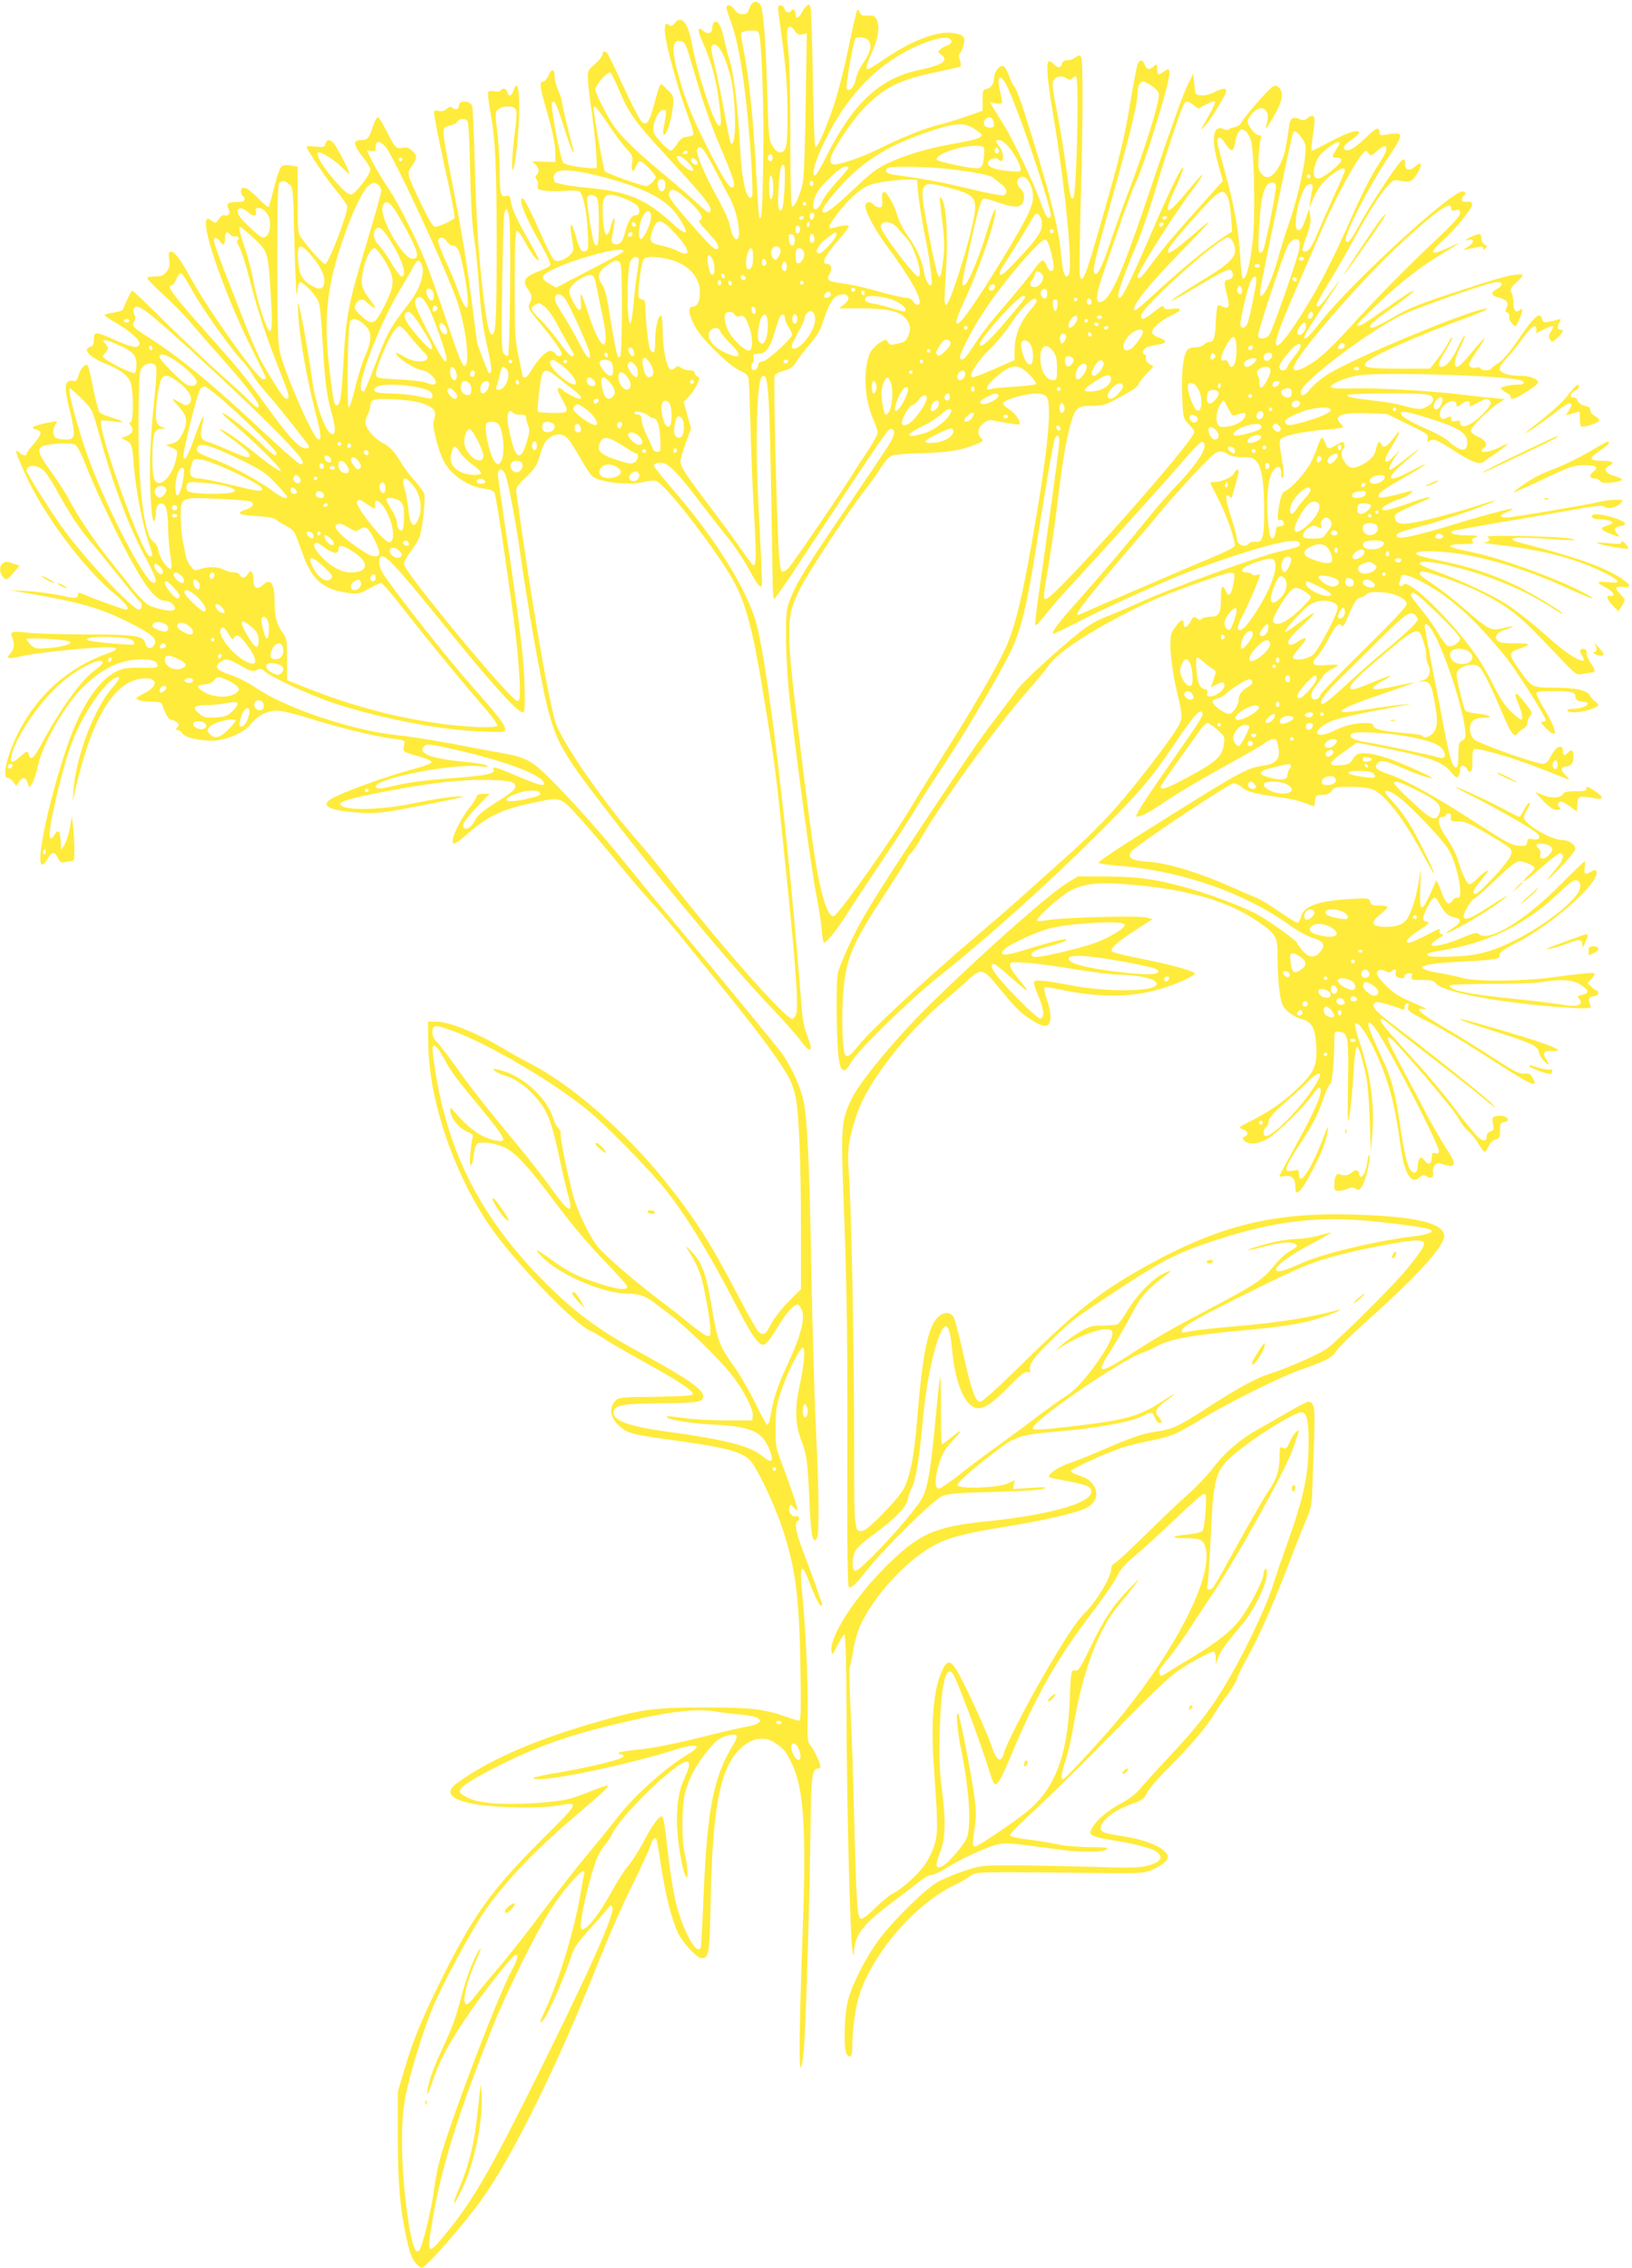 <?xml version="1.0" standalone="no"?>
<!DOCTYPE svg PUBLIC "-//W3C//DTD SVG 20010904//EN"
 "http://www.w3.org/TR/2001/REC-SVG-20010904/DTD/svg10.dtd">
<svg version="1.0" xmlns="http://www.w3.org/2000/svg"
 width="921pt" height="1280pt" viewBox="0 0 921 1280"
 preserveAspectRatio="xMidYMid meet">
<g transform="translate(0,1280) scale(0.1,-0.1)"
fill="#ffeb3b" stroke="none">
<path d="M4230 12755 c-10 -29 -16 -35 -40 -35 -19 0 -33 8 -44 25 -18 27 -46
34 -46 11 0 -7 11 -43 25 -79 33 -90 60 -229 84 -437 27 -239 45 -540 34 -551
-30 -30 -58 95 -67 291 -9 189 -35 405 -56 470 -10 30 -25 90 -34 132 -17 75
-35 106 -56 93 -5 -3 -10 -17 -10 -31 0 -32 -25 -41 -50 -19 -32 29 -36 9 -11
-48 63 -141 89 -245 107 -424 9 -81 -8 -84 -41 -8 -37 83 -102 302 -119 401
-22 125 -59 172 -98 124 -15 -18 -21 -20 -33 -10 -23 19 -30 -13 -17 -84 19
-100 78 -308 122 -423 22 -59 37 -110 33 -114 -5 -4 -21 -9 -38 -11 -22 -2
-37 -13 -54 -40 -13 -21 -29 -38 -36 -38 -13 0 -78 67 -93 96 -19 36 19 134
51 134 21 0 21 -1 1 -107 -4 -20 -2 -33 4 -33 15 0 42 86 49 156 6 61 5 63
-31 98 -36 37 -36 37 -46 14 -5 -13 -19 -60 -31 -105 -25 -96 -41 -116 -70
-87 -10 11 -56 98 -100 194 -44 96 -85 181 -91 188 -15 17 -28 15 -28 -5 0
-10 -19 -34 -42 -54 -41 -35 -42 -38 -40 -88 1 -28 8 -93 16 -144 21 -135 40
-346 32 -354 -11 -11 -177 13 -187 28 -19 31 -74 323 -64 339 13 21 26 -5 66
-133 23 -73 46 -136 51 -142 7 -7 8 -3 4 10 -21 74 -66 260 -66 275 0 10 -9
37 -20 61 -11 24 -20 58 -20 76 0 46 -17 50 -34 8 -8 -19 -22 -35 -30 -35 -24
0 -20 -32 25 -185 26 -91 41 -163 42 -205 l2 -65 -70 3 c-67 3 -69 3 -47 -13
24 -18 29 -44 10 -63 -8 -8 -8 -15 1 -26 7 -8 10 -24 6 -35 -5 -17 0 -21 41
-27 26 -4 77 -4 113 -1 37 3 73 2 80 -2 21 -13 42 -111 48 -223 5 -95 4 -108
-11 -114 -25 -10 -34 4 -59 92 -25 89 -36 68 -18 -32 10 -53 9 -60 -10 -80
-29 -31 -73 -46 -92 -31 -8 7 -34 55 -57 107 -76 172 -111 240 -121 240 -27 0
16 -107 103 -258 33 -57 57 -110 54 -117 -2 -7 -33 -24 -66 -36 -78 -28 -94
-55 -62 -99 25 -33 27 -49 11 -84 -11 -23 -6 -31 53 -103 84 -102 128 -163
128 -180 0 -18 -29 -17 -36 2 -4 8 -17 15 -29 15 -24 0 -73 -52 -111 -117 -10
-18 -24 -33 -31 -33 -7 0 -13 2 -13 4 0 2 -10 50 -22 107 -21 95 -23 131 -23
408 0 223 3 305 12 308 6 2 28 -27 48 -66 34 -64 75 -116 75 -95 0 5 -21 45
-46 89 -75 130 -103 191 -110 234 -6 36 -9 40 -29 35 -30 -7 -35 13 -35 151
-1 61 -7 157 -14 215 -13 101 -13 106 6 123 24 20 81 23 97 3 9 -10 8 -44 -4
-137 -15 -123 -20 -217 -10 -207 13 12 35 226 35 340 0 129 -11 167 -31 109
-13 -35 -28 -40 -36 -11 -6 21 -28 27 -38 9 -4 -6 -19 -7 -35 -4 -16 3 -31 2
-35 -4 -3 -6 1 -48 9 -94 32 -169 39 -321 39 -772 0 -439 -5 -517 -32 -500
-13 8 -29 88 -46 240 -27 242 -35 369 -45 699 -5 182 -12 338 -15 347 -11 33
-75 35 -75 4 0 -21 -19 -28 -36 -14 -11 9 -18 8 -34 -6 -13 -12 -27 -15 -45
-11 -20 5 -25 3 -25 -12 0 -22 32 -182 85 -420 19 -90 33 -167 30 -172 -8 -13
-89 -50 -109 -50 -12 0 -35 37 -81 133 -81 171 -80 166 -50 211 31 46 31 57 1
85 -19 18 -31 21 -54 17 -35 -8 -43 0 -92 97 -19 39 -40 73 -47 75 -6 2 -19
-21 -28 -50 -22 -68 -31 -78 -66 -78 -51 0 -47 -27 17 -107 19 -23 34 -50 34
-61 0 -25 -79 -130 -105 -138 -15 -5 -31 6 -72 50 -88 95 -143 186 -112 186
20 0 94 -49 129 -85 18 -19 37 -35 41 -35 9 0 -67 148 -89 173 -21 23 -38 22
-45 -4 -5 -20 -11 -21 -56 -16 -28 3 -51 3 -51 -1 0 -16 119 -191 173 -254 31
-37 57 -76 57 -86 0 -45 -107 -322 -125 -322 -12 0 -82 76 -132 144 -22 28
-23 39 -23 217 l0 188 -37 7 c-20 4 -43 2 -52 -3 -10 -6 -27 -53 -43 -117 -14
-59 -29 -110 -32 -114 -4 -3 -31 20 -61 51 -56 59 -95 74 -95 38 0 -11 5 -23
10 -26 6 -3 10 -13 10 -21 0 -10 -12 -14 -44 -14 -51 0 -62 -10 -45 -41 12
-23 -2 -42 -26 -33 -7 3 -20 -7 -29 -21 -17 -25 -18 -26 -42 -10 -22 14 -25
14 -30 0 -22 -56 116 -442 258 -725 43 -85 78 -158 78 -162 0 -5 -7 -8 -15 -8
-32 0 -307 385 -414 580 -55 101 -86 140 -108 140 -11 0 -13 -10 -8 -43 5 -34
3 -47 -15 -70 -18 -22 -29 -27 -66 -27 -24 0 -44 -4 -44 -9 0 -5 43 -49 96
-98 53 -48 123 -119 154 -158 32 -38 110 -128 175 -200 118 -132 205 -243 205
-264 0 -19 -15 -12 -51 25 -18 20 -90 86 -159 147 -69 61 -209 193 -311 294
-102 101 -189 183 -192 183 -6 0 -41 -71 -50 -101 -4 -11 -22 -18 -56 -23 -28
-4 -51 -10 -51 -14 0 -4 27 -22 58 -40 87 -50 147 -104 139 -126 -10 -24 -45
-17 -147 29 -100 45 -110 45 -110 -1 0 -27 -5 -37 -20 -41 -47 -13 -5 -59 87
-96 83 -34 122 -63 139 -103 18 -44 19 -221 1 -227 -9 -3 -9 -7 2 -20 18 -22
8 -45 -26 -58 l-28 -11 27 -14 c32 -17 35 -25 43 -139 9 -123 49 -334 80 -424
29 -86 30 -91 11 -91 -41 0 -304 735 -274 766 4 3 34 1 68 -4 72 -11 67 -1
-11 22 -31 9 -61 22 -67 29 -6 7 -22 68 -36 136 -13 67 -27 126 -31 129 -12
13 -40 -16 -51 -54 -7 -25 -17 -38 -25 -35 -56 15 -61 -25 -23 -174 15 -61 24
-115 20 -130 -6 -22 -12 -25 -49 -25 -24 0 -48 5 -55 12 -16 16 -15 49 2 74
14 20 14 20 -52 7 -77 -16 -95 -28 -58 -37 36 -9 33 -27 -14 -81 -22 -25 -40
-50 -40 -56 0 -14 -22 -11 -42 8 -27 24 -22 5 27 -106 106 -240 336 -549 518
-698 60 -50 83 -83 57 -83 -11 0 -178 60 -233 84 -32 14 -37 14 -37 2 0 -24
-11 -25 -105 -5 -50 10 -133 21 -185 24 l-95 4 85 -14 c312 -53 421 -84 589
-168 132 -67 160 -91 141 -127 -15 -27 -42 -22 -50 10 -10 43 -50 49 -340 50
-146 0 -294 5 -328 10 -73 10 -96 5 -86 -19 18 -42 16 -72 -6 -96 -29 -31 -16
-36 55 -19 70 16 275 40 426 49 120 8 147 -4 72 -30 -226 -80 -397 -231 -508
-446 -64 -125 -96 -259 -61 -259 8 0 22 -10 31 -22 l16 -23 16 22 c21 31 37
29 49 -4 l10 -28 16 25 c9 14 24 58 32 98 23 111 133 311 231 420 67 74 147
131 222 158 104 36 223 30 223 -11 0 -13 -17 -15 -93 -13 -79 1 -100 -2 -140
-21 -106 -51 -209 -212 -286 -445 -129 -394 -190 -760 -102 -611 24 41 40 41
59 1 11 -21 19 -26 35 -22 12 3 30 6 40 6 14 0 17 10 17 64 0 34 -3 92 -7 127
l-7 64 -12 -69 c-7 -37 -21 -80 -31 -95 l-18 -26 -3 53 c-3 55 -14 65 -34 32
-41 -65 -36 20 12 220 55 226 83 309 142 423 73 139 173 257 208 245 8 -2 -5
-24 -34 -56 -103 -117 -205 -384 -221 -577 l-5 -70 18 80 c93 404 223 611 387
617 78 3 77 -46 -1 -84 -24 -12 -44 -25 -44 -29 0 -10 40 -19 93 -19 37 0 49
-4 53 -17 14 -47 35 -83 47 -83 7 0 22 -6 32 -14 16 -12 17 -16 6 -30 -11 -13
-11 -16 2 -16 8 0 21 -9 28 -20 15 -22 91 -40 168 -40 70 0 176 44 212 89 41
52 96 81 152 81 26 0 102 -18 174 -41 163 -52 388 -107 478 -117 62 -7 70 -10
67 -27 -2 -11 -4 -27 -5 -35 -1 -10 21 -21 78 -36 49 -13 80 -26 80 -34 0 -8
-38 -23 -105 -41 -114 -29 -327 -104 -428 -150 -111 -50 -64 -83 132 -95 91
-5 122 -2 316 35 270 52 311 62 210 55 -41 -3 -140 -19 -220 -36 -205 -43
-420 -44 -420 -4 0 16 94 40 315 81 209 38 366 55 495 54 144 -2 174 -8 178
-35 2 -17 -17 -34 -103 -89 -81 -51 -110 -76 -125 -105 -20 -39 -47 -57 -63
-41 -14 14 9 48 81 124 l65 67 -36 0 c-25 0 -37 -5 -37 -14 0 -7 -17 -35 -39
-62 -65 -82 -118 -204 -88 -204 7 0 38 22 68 48 119 106 203 146 377 182 164
33 152 37 269 -92 55 -62 148 -171 206 -243 58 -71 142 -170 188 -220 45 -49
124 -142 175 -205 51 -63 170 -209 264 -325 178 -219 303 -390 345 -472 14
-26 29 -73 35 -103 19 -99 30 -371 30 -729 l0 -355 -74 -75 c-40 -42 -84 -98
-96 -125 -27 -56 -44 -66 -70 -40 -11 10 -64 105 -118 209 -148 285 -246 439
-413 645 -224 278 -531 545 -764 662 -38 20 -108 59 -155 87 -130 78 -293 144
-360 145 l-55 1 2 -130 c4 -346 173 -806 405 -1102 170 -216 426 -474 508
-512 19 -8 60 -32 91 -53 31 -20 128 -76 215 -124 177 -97 274 -160 274 -180
0 -10 -48 -13 -211 -16 -208 -3 -211 -3 -230 -27 -32 -39 -25 -87 19 -131 45
-45 74 -54 262 -80 348 -48 430 -68 483 -121 37 -37 137 -247 181 -379 75
-226 96 -385 103 -777 4 -247 3 -313 -7 -313 -7 0 -42 11 -79 24 -118 42 -198
51 -461 51 -278 -1 -341 -9 -580 -76 -355 -100 -627 -217 -808 -349 -81 -58
-39 -100 124 -125 116 -17 351 -20 440 -4 128 22 129 24 -92 -196 -285 -284
-389 -431 -575 -809 -101 -203 -156 -341 -202 -501 l-32 -110 0 -255 c1 -265
12 -398 47 -560 22 -104 35 -135 67 -164 21 -19 22 -19 62 20 66 63 208 231
288 339 182 250 440 773 677 1375 47 118 127 301 179 405 52 105 99 207 105
227 12 39 25 54 34 40 3 -5 15 -72 26 -148 25 -164 60 -304 95 -379 28 -59
108 -145 135 -145 42 0 45 20 51 344 11 490 50 707 149 820 68 77 149 95 216
50 49 -34 59 -46 94 -119 65 -135 80 -364 61 -905 -20 -566 -24 -827 -11 -807
7 11 16 80 20 155 11 182 30 836 34 1192 3 288 9 340 41 340 8 0 15 6 15 13
-1 19 -39 99 -58 120 -15 17 -17 41 -14 186 3 174 -12 488 -32 679 -15 142 -3
169 34 72 29 -78 63 -150 71 -150 5 0 9 2 9 4 0 8 -58 172 -100 281 -46 119
-59 178 -41 189 19 12 13 35 -8 29 -23 -6 -46 30 -36 55 6 15 9 14 26 -7 12
-15 19 -18 19 -9 0 16 -44 145 -91 268 -30 78 -33 94 -32 195 0 92 5 124 28
195 35 110 112 263 127 254 14 -9 5 -100 -23 -231 -25 -118 -21 -202 16 -300
29 -77 33 -108 44 -356 8 -176 18 -224 41 -187 14 22 12 271 -5 605 -8 160
-19 540 -25 845 -13 713 -24 932 -49 1032 -21 81 -64 174 -114 248 -29 41
-351 433 -641 779 -67 79 -172 207 -235 285 -141 175 -283 335 -420 475 -120
122 -150 138 -313 166 -51 9 -174 32 -272 51 -99 18 -230 39 -290 45 -254 25
-636 153 -807 271 -37 25 -96 55 -132 67 -84 28 -100 46 -67 72 34 26 44 24
118 -17 56 -32 67 -35 90 -25 21 10 28 9 46 -8 33 -31 259 -135 381 -176 259
-86 599 -153 828 -162 145 -6 147 -6 147 15 0 21 -45 80 -180 232 -146 165
-418 509 -503 635 -32 47 -37 105 -9 105 27 0 99 -80 318 -350 289 -358 443
-530 474 -530 11 0 13 18 11 140 -3 142 -29 365 -91 780 -33 217 -60 407 -60
422 0 37 27 37 41 1 19 -49 57 -251 89 -474 40 -281 113 -696 146 -826 46
-188 84 -261 247 -477 329 -437 789 -992 1033 -1246 61 -64 130 -142 153 -174
56 -75 73 -64 38 26 -16 40 -28 94 -32 148 -76 993 -199 2011 -265 2211 -63
190 -226 449 -434 693 -75 87 -136 162 -136 167 0 15 27 22 55 15 35 -9 88
-64 192 -202 50 -66 125 -161 166 -213 42 -51 97 -134 124 -184 26 -50 54 -93
62 -95 15 -5 16 -32 -9 463 -18 351 -9 690 19 718 33 33 41 -45 51 -548 5
-258 9 -523 10 -587 0 -65 4 -118 9 -118 4 0 73 98 151 218 429 651 491 742
505 742 28 0 28 -29 -1 -77 -15 -27 -123 -187 -239 -358 -230 -335 -292 -437
-327 -530 -21 -54 -23 -76 -22 -230 1 -103 10 -242 23 -355 46 -390 122 -950
146 -1070 14 -69 28 -160 32 -202 3 -43 9 -78 14 -78 13 0 79 82 127 160 26
41 115 176 198 300 83 124 170 259 194 300 24 41 93 149 154 240 120 180 290
467 371 626 66 130 100 268 160 654 54 343 91 556 100 570 16 26 27 7 22 -37
-9 -86 -77 -583 -108 -796 -17 -115 -29 -215 -27 -223 2 -9 24 14 55 53 28 37
100 120 159 183 152 164 534 587 633 703 46 54 89 96 95 94 43 -14 -13 -110
-149 -252 -42 -44 -109 -120 -149 -170 -129 -160 -245 -297 -379 -449 -133
-149 -174 -202 -164 -212 2 -3 74 31 158 75 157 81 504 237 639 286 385 140
595 192 595 145 0 -15 -8 -18 -125 -45 -111 -26 -582 -197 -754 -274 -83 -37
-183 -80 -221 -94 -43 -17 -98 -49 -140 -83 -122 -97 -314 -273 -351 -322 -19
-26 -57 -76 -84 -112 -115 -149 -147 -196 -293 -413 -390 -584 -480 -726 -552
-872 -41 -82 -79 -174 -86 -203 -7 -34 -9 -131 -7 -270 5 -217 14 -282 43
-282 7 0 25 21 40 48 41 70 329 351 500 487 289 231 619 528 900 809 232 232
292 303 424 499 105 155 138 194 153 179 14 -14 5 -28 -137 -232 -174 -249
-239 -349 -232 -356 10 -10 64 16 132 62 95 65 231 146 404 241 86 47 170 96
188 109 33 25 58 30 67 16 3 -5 8 -27 12 -48 9 -58 -16 -85 -89 -95 -83 -11
-132 -37 -487 -259 -335 -209 -440 -278 -440 -290 0 -3 62 -12 138 -18 341
-30 692 -154 937 -331 41 -30 98 -62 126 -71 67 -20 81 -40 53 -77 -31 -42
-65 -41 -103 2 -17 20 -31 40 -31 44 0 10 -146 116 -212 154 -72 42 -249 110
-388 151 -188 54 -292 69 -475 70 l-161 1 -55 -33 c-104 -64 -438 -357 -748
-658 -209 -202 -428 -464 -477 -569 -59 -126 -60 -138 -39 -692 14 -384 18
-675 17 -1275 -2 -533 1 -779 8 -783 15 -9 33 7 115 110 99 122 363 381 411
402 32 14 85 19 294 24 155 4 265 11 280 18 20 9 4 10 -74 5 l-99 -7 5 25 5
25 -43 -19 c-58 -25 -277 -32 -281 -8 -2 14 96 100 240 208 82 63 132 78 302
92 249 21 433 54 507 91 49 25 52 24 65 -11 6 -17 19 -30 28 -30 17 0 14 11
-12 41 -19 23 -8 44 48 85 73 53 59 50 -26 -6 -129 -84 -208 -105 -523 -141
-137 -16 -196 -19 -203 -12 -28 28 502 393 626 433 22 7 54 21 70 31 70 42
200 66 515 94 211 20 313 37 417 70 71 23 141 55 88 41 -161 -43 -333 -70
-582 -91 -98 -8 -202 -20 -232 -25 -30 -6 -56 -10 -58 -10 -2 0 -3 6 -3 13 0
20 95 74 374 212 284 142 360 174 523 216 142 36 370 79 423 79 70 0 65 -18
-47 -157 -70 -87 -360 -377 -448 -448 -39 -32 -226 -115 -335 -149 -72 -23
-173 -78 -345 -189 -166 -107 -197 -122 -293 -136 -79 -12 -138 -33 -312 -108
-63 -28 -145 -60 -181 -72 -61 -20 -120 -63 -107 -77 3 -3 52 -13 107 -23 57
-10 109 -25 118 -33 70 -71 -170 -151 -579 -193 -295 -30 -383 -70 -569 -255
-178 -178 -318 -395 -307 -479 3 -23 8 -18 33 33 17 33 35 61 40 63 7 2 11
-152 12 -445 1 -492 20 -1246 33 -1332 6 -43 8 -47 9 -20 4 103 50 162 232
297 52 39 114 87 139 107 25 20 55 36 67 36 13 0 48 16 80 37 79 50 230 120
289 134 50 12 71 10 374 -31 99 -14 223 -12 244 3 15 11 1 13 -95 14 -65 0
-144 7 -184 16 -38 8 -114 21 -167 27 -68 9 -98 16 -98 26 0 7 71 78 158 157
86 80 283 274 436 431 179 183 305 304 350 335 71 49 186 111 206 111 5 0 10
-17 11 -37 l1 -38 10 35 c10 35 40 78 139 195 62 74 129 207 137 270 3 35 2
46 -7 41 -6 -4 -11 -18 -11 -31 0 -33 -82 -189 -134 -256 -54 -69 -129 -127
-277 -217 -63 -37 -126 -76 -141 -86 -25 -16 -28 -17 -34 -2 -3 9 -2 22 3 29
5 6 34 44 65 82 30 39 76 104 102 145 26 41 72 111 102 155 137 197 431 723
477 850 44 126 44 123 22 105 -10 -8 -27 -34 -37 -58 -16 -36 -22 -41 -38 -32
-17 9 -19 6 -19 -52 0 -76 -18 -129 -64 -194 -19 -27 -94 -157 -167 -289 -145
-263 -146 -265 -167 -265 -11 0 -14 6 -9 23 4 12 11 121 17 242 16 372 26 409
138 502 118 99 334 233 375 233 31 0 41 -42 41 -175 0 -178 -28 -307 -124
-575 -27 -74 -63 -180 -80 -234 -39 -124 -178 -412 -276 -570 -85 -139 -150
-221 -313 -396 -65 -69 -135 -146 -156 -172 -23 -28 -65 -60 -100 -79 -78 -41
-140 -92 -168 -136 -20 -34 -20 -37 -4 -49 10 -7 50 -18 89 -24 141 -23 222
-42 259 -61 63 -32 45 -68 -44 -89 -40 -10 -114 -11 -317 -4 -147 4 -345 8
-441 8 -170 0 -177 -1 -270 -32 -52 -17 -120 -46 -150 -63 -71 -41 -245 -212
-326 -319 -78 -104 -158 -261 -180 -355 -21 -90 -24 -275 -5 -298 21 -26 31
-10 31 51 0 102 20 230 46 304 85 237 322 504 536 603 29 14 65 35 81 47 26
21 37 22 200 23 94 0 307 -2 472 -4 261 -4 306 -2 343 12 59 23 102 55 102 77
0 47 -114 99 -265 120 -44 7 -88 16 -97 21 -55 30 32 115 165 162 54 19 65 27
81 62 11 22 63 83 116 135 122 121 223 239 265 312 19 32 52 80 74 107 21 28
45 68 52 88 6 21 34 76 60 123 60 106 147 303 234 530 36 96 80 207 97 245 24
55 31 87 33 150 1 44 6 168 10 276 8 201 3 239 -31 239 -8 0 -55 -24 -104 -52
-49 -29 -124 -72 -167 -96 -107 -58 -197 -134 -263 -220 -30 -40 -93 -107
-140 -149 -47 -41 -155 -144 -240 -228 -85 -84 -165 -158 -177 -164 -16 -8
-23 -21 -23 -39 0 -41 -83 -180 -143 -238 -54 -53 -119 -153 -253 -385 -90
-157 -200 -372 -209 -412 -15 -60 -43 -43 -70 43 -21 65 -131 307 -183 402
-44 80 -63 86 -92 28 -50 -98 -68 -287 -51 -535 24 -342 25 -386 6 -450 -9
-33 -33 -84 -53 -113 -37 -56 -130 -140 -185 -168 -18 -9 -62 -45 -99 -81 -41
-41 -72 -64 -81 -60 -19 7 -24 86 -37 582 -5 226 -15 503 -21 618 -5 114 -7
212 -4 217 3 5 12 48 20 95 7 47 25 109 38 139 80 175 266 376 426 460 79 41
172 65 396 101 207 33 402 78 455 105 90 46 69 152 -38 183 -25 8 -47 18 -49
24 -4 11 186 99 289 134 35 11 106 29 158 39 120 24 147 35 298 127 154 93
449 239 562 277 130 45 167 65 191 102 11 19 99 104 194 189 265 237 415 403
415 460 0 72 -159 111 -500 121 -461 15 -765 -60 -1176 -287 -259 -144 -392
-248 -696 -546 -144 -142 -234 -223 -246 -223 -28 0 -51 65 -97 275 -21 94
-44 182 -51 198 -20 38 -64 37 -98 -3 -52 -63 -81 -209 -111 -578 -17 -201
-38 -310 -75 -383 -28 -54 -196 -228 -228 -236 -52 -13 -52 -10 -52 511 0 545
-16 1346 -30 1512 -10 123 -1 185 45 325 61 182 274 458 499 646 50 42 112 96
138 121 60 57 80 53 148 -31 112 -136 132 -156 191 -196 81 -54 113 -53 117 3
2 22 -6 65 -19 102 -12 35 -19 67 -15 71 3 4 32 1 64 -6 289 -63 495 -51 711
42 40 18 74 37 75 42 1 14 -128 50 -309 86 -82 16 -154 34 -159 39 -15 15 27
54 133 122 l96 62 -40 9 c-50 11 -458 0 -543 -14 -35 -6 -66 -8 -70 -4 -10 11
131 138 186 168 73 40 161 50 321 37 340 -26 577 -95 748 -216 99 -70 103 -79
103 -205 0 -59 5 -143 11 -186 10 -68 16 -82 45 -109 17 -17 53 -37 79 -44 59
-17 77 -49 83 -153 6 -108 -10 -147 -101 -234 -82 -80 -160 -134 -267 -188
-73 -37 -74 -38 -47 -47 30 -11 36 -32 10 -42 -15 -6 -15 -8 0 -23 24 -24 79
-19 131 11 54 32 210 184 255 250 22 32 36 44 41 36 16 -25 -26 -122 -148
-343 -45 -81 -82 -150 -82 -154 0 -3 13 -3 30 0 38 8 60 -14 60 -59 0 -66 33
-33 103 104 49 95 72 156 81 217 5 29 -2 19 -24 -40 -70 -183 -140 -289 -140
-210 0 24 -2 25 -35 19 -31 -5 -35 -4 -35 14 0 11 26 60 58 108 93 142 115
184 148 279 17 49 35 89 41 88 10 -2 23 136 23 245 0 52 1 53 27 50 51 -6 55
-28 50 -298 -3 -227 -2 -239 10 -165 7 44 16 144 21 222 11 194 20 201 59 46
20 -79 26 -137 32 -293 l7 -195 8 99 c15 171 -9 342 -73 530 -18 51 -27 94
-22 99 24 24 121 -150 176 -316 35 -105 53 -190 80 -381 21 -150 59 -212 105
-171 18 16 24 17 41 7 26 -17 42 -6 36 25 -5 29 19 57 42 48 9 -4 28 -9 43
-12 45 -9 43 17 -6 90 -25 37 -70 115 -102 174 -31 60 -96 183 -145 274 -89
167 -101 197 -75 182 32 -18 360 -402 383 -448 14 -27 40 -62 58 -77 18 -15
45 -48 59 -73 15 -25 30 -45 35 -45 4 0 14 15 22 32 9 20 23 35 39 38 22 5 25
11 25 50 0 39 3 45 23 48 12 2 22 7 22 11 0 18 -27 28 -58 24 -32 -5 -33 -7
-27 -43 6 -33 4 -39 -14 -45 -12 -3 -21 -15 -21 -25 0 -32 -20 -33 -52 -4 -16
16 -75 88 -129 160 -55 73 -150 187 -212 254 -198 217 -225 250 -198 250 4 0
28 -17 52 -38 24 -21 134 -107 244 -192 110 -84 227 -176 260 -204 87 -73 107
-85 52 -32 -50 47 -364 298 -553 440 -101 77 -123 106 -88 120 13 5 75 -12
146 -39 11 -4 16 -1 15 11 -1 9 4 19 12 22 10 3 12 -2 8 -19 -6 -22 3 -29 116
-86 67 -34 203 -115 302 -179 281 -182 321 -201 284 -136 -11 20 -21 26 -41
24 -33 -4 -57 8 -200 101 -62 41 -179 113 -261 161 -141 83 -172 114 -104 101
18 -3 -13 14 -68 37 -78 33 -111 54 -152 95 -29 28 -53 59 -53 68 0 22 24 29
50 15 16 -9 25 -9 33 -1 17 17 30 13 24 -8 -3 -12 1 -22 10 -25 24 -10 43 -7
40 6 -1 7 9 14 22 16 20 3 23 0 18 -17 -5 -20 -1 -21 58 -21 51 0 67 -4 77
-18 33 -47 306 -101 658 -132 63 -5 139 -10 169 -10 47 0 52 2 46 18 -15 35
-10 47 18 50 15 2 27 9 27 18 0 8 -4 14 -8 14 -5 0 -18 9 -31 21 l-22 21 20
22 c12 12 21 26 21 31 0 9 -61 4 -240 -20 -172 -23 -426 -25 -505 -4 -33 9
-92 22 -130 28 -156 26 -125 51 77 62 235 12 267 17 261 39 -4 14 16 29 96 70
222 116 492 363 447 408 -4 3 -16 1 -26 -6 -34 -21 -43 -15 -37 23 3 19 3 35
0 35 -3 0 -62 -57 -132 -127 -209 -212 -415 -335 -468 -282 -9 9 -33 2 -95
-24 -134 -57 -225 -60 -131 -4 29 17 34 23 20 25 -11 2 -16 9 -13 18 7 19 8
19 -80 -26 -43 -22 -84 -40 -91 -40 -31 0 -8 30 55 70 56 37 63 45 45 48 -29
4 -29 21 2 82 32 63 42 68 63 30 32 -59 53 -79 87 -86 46 -8 44 -28 -5 -60
-66 -44 -46 -39 48 11 99 54 201 120 252 164 19 17 -20 -6 -88 -50 -113 -74
-152 -89 -152 -59 0 23 41 90 62 101 13 7 69 57 125 111 76 72 109 98 128 98
28 0 85 -26 85 -38 0 -5 -13 -21 -30 -37 -61 -58 -28 -45 43 17 97 86 128 109
138 102 18 -11 8 -43 -29 -85 -72 -85 -64 -83 22 4 47 48 86 96 86 107 0 25
-37 50 -75 50 -61 0 -215 91 -215 127 0 9 9 31 21 49 11 19 16 34 10 34 -6 0
-20 -18 -31 -40 -11 -22 -23 -40 -26 -40 -3 0 -47 22 -97 49 -86 46 -250 121
-265 121 -4 0 52 -30 123 -66 133 -68 291 -159 334 -192 30 -24 20 -45 -19
-37 -24 5 -29 3 -32 -17 -3 -20 -8 -23 -40 -21 -49 3 -70 15 -268 143 -201
131 -382 231 -472 261 -71 23 -87 39 -62 64 19 19 43 13 154 -35 77 -34 163
-61 150 -47 -3 3 -57 29 -120 57 -127 56 -208 80 -266 80 -33 -1 -42 -6 -59
-33 -18 -28 -26 -32 -73 -35 -72 -4 -68 12 22 75 l73 53 129 -26 c276 -54 354
-81 402 -140 26 -32 33 -36 42 -24 5 8 10 25 10 38 0 28 25 29 40 2 18 -33 31
-12 29 46 -1 30 2 59 8 65 14 14 223 -46 388 -112 72 -28 137 -54 145 -57 8
-3 2 7 -13 22 -32 30 -31 51 2 51 26 1 41 20 41 57 0 33 -13 43 -30 23 -17
-21 -30 -19 -30 4 0 49 -39 32 -71 -31 -14 -28 -26 -38 -43 -38 -40 0 -367
116 -389 139 -27 27 -29 88 -2 107 10 8 36 14 58 14 59 0 35 17 -34 23 -34 3
-65 11 -70 18 -11 19 -49 175 -49 204 0 45 100 74 132 38 22 -25 67 -117 123
-250 51 -121 70 -148 89 -122 6 9 21 21 34 28 12 6 22 21 22 33 0 12 7 29 16
39 14 16 11 22 -33 77 -53 67 -65 62 -33 -12 20 -49 26 -86 13 -86 -5 0 -29
19 -54 43 -32 29 -61 72 -94 137 -25 52 -67 126 -92 163 -130 196 -397 459
-423 418 -4 -8 -13 -10 -19 -7 -6 4 -8 13 -4 19 4 7 8 19 8 27 0 27 32 21 117
-22 158 -82 298 -207 475 -425 57 -71 219 -324 225 -353 2 -9 -4 -14 -16 -13
-14 1 -11 -6 15 -33 72 -74 71 -24 -2 98 -27 45 -49 87 -49 95 0 10 22 13 94
13 107 0 126 -5 126 -30 0 -19 19 -30 51 -30 10 0 19 -5 19 -10 0 -15 -45 -30
-86 -30 -21 0 -33 -4 -29 -10 9 -15 64 -12 123 5 56 17 63 26 34 47 -11 7 -24
23 -30 35 -16 29 -86 43 -213 43 -114 0 -115 0 -194 113 -52 74 -51 86 7 106
73 25 68 31 -24 31 -66 0 -89 4 -99 16 -19 23 0 46 50 63 58 18 47 23 -16 7
-67 -18 -82 -10 -213 104 -58 50 -140 115 -182 143 -77 50 -87 60 -68 72 14 9
210 -59 318 -110 140 -67 223 -127 336 -243 55 -58 129 -134 162 -169 53 -55
65 -63 88 -57 14 3 37 7 51 8 32 1 31 12 -1 59 -14 21 -23 45 -20 53 6 16 -17
30 -33 19 -7 -4 -5 -15 5 -31 9 -13 14 -27 11 -30 -13 -13 -100 41 -174 107
-133 118 -221 187 -291 228 -88 51 -254 126 -367 167 -49 17 -91 37 -93 43 -7
20 83 12 202 -19 204 -52 391 -131 539 -226 37 -24 67 -41 67 -39 0 13 -179
120 -272 165 -133 62 -262 104 -418 136 -69 14 -129 29 -134 34 -18 18 26 23
132 17 193 -11 471 -91 723 -208 145 -67 188 -74 60 -10 -147 74 -440 180
-581 210 -135 29 -150 33 -144 42 3 5 35 9 71 9 55 0 64 2 54 14 -10 11 -6 16
16 24 23 9 15 11 -49 11 -70 1 -102 11 -80 25 5 3 119 23 253 46 134 22 320
54 413 71 136 25 173 29 189 20 24 -15 70 -6 93 20 17 19 16 19 -27 19 -24 0
-64 -5 -88 -11 -88 -20 -496 -89 -528 -89 -44 0 -42 14 5 33 96 40 -54 4 -326
-79 -181 -55 -283 -77 -295 -65 -19 19 3 28 145 65 123 32 414 134 405 142 -1
2 -50 -13 -107 -32 -58 -19 -170 -51 -249 -70 -158 -40 -203 -39 -209 4 -4 23
1 26 152 91 88 38 41 33 -74 -9 -115 -41 -150 -48 -150 -30 0 11 58 42 112 59
20 7 42 19 50 28 11 15 10 16 -12 10 -93 -26 -161 -40 -167 -33 -15 15 15 40
130 105 140 80 178 112 57 47 -144 -77 -162 -55 -40 49 44 38 80 70 80 72 0 2
-35 -23 -78 -57 -43 -33 -81 -60 -85 -60 -14 0 -6 23 24 68 l32 47 -37 -39
c-25 -27 -40 -36 -47 -29 -7 7 4 33 35 84 25 40 43 75 41 78 -3 2 -6 2 -8 0
-55 -79 -81 -97 -93 -64 -9 22 -21 10 -28 -28 -7 -37 -33 -66 -83 -91 -46 -23
-69 -20 -92 13 -23 32 -27 61 -10 78 7 7 9 19 5 28 -6 15 -9 15 -42 -4 -46
-28 -53 -27 -65 9 -6 17 -15 30 -19 30 -5 0 -16 -24 -25 -52 -10 -29 -29 -73
-43 -98 -31 -54 -109 -139 -138 -150 -16 -6 -24 -23 -32 -66 -15 -73 -15 -107
-1 -98 12 7 31 -15 23 -28 -3 -4 -14 -8 -25 -8 -13 0 -19 -7 -19 -22 0 -13 -5
-30 -10 -38 -17 -25 -27 4 -35 96 -10 128 2 243 30 278 27 34 45 27 45 -17 0
-21 3 -28 10 -21 7 7 5 41 -7 108 -14 84 -15 98 -2 111 19 19 137 43 254 51
52 4 95 10 95 14 0 4 -7 13 -15 20 -8 7 -15 19 -15 26 0 26 52 36 165 32 l111
-4 118 -57 c111 -54 118 -58 113 -83 -3 -18 -1 -22 6 -15 20 20 46 11 133 -46
105 -68 152 -87 175 -70 9 7 44 31 78 55 33 23 61 45 61 48 0 2 -22 -7 -50
-21 -66 -33 -130 -34 -84 -1 23 17 8 43 -37 63 -22 9 -39 24 -39 33 0 18 98
116 153 153 l38 25 -73 7 c-40 3 -126 13 -191 21 -174 20 -455 36 -592 32 -74
-2 -122 1 -124 7 -7 17 82 55 155 67 130 20 830 -1 917 -28 27 -8 20 -24 -10
-24 -46 0 -103 -12 -103 -21 0 -5 14 -16 30 -24 17 -9 28 -20 25 -25 -4 -6 2
-10 13 -10 21 0 142 78 142 91 0 21 -48 39 -102 39 -64 0 -106 13 -114 35 -4
10 10 33 38 63 24 26 66 77 93 115 49 68 75 84 75 47 l0 -20 40 20 c53 27 66
26 46 -5 -18 -28 -19 -34 -6 -55 8 -12 14 -10 40 15 33 32 38 45 15 45 -18 0
-19 14 -4 42 10 19 9 20 -12 14 -70 -20 -80 -19 -86 3 -12 47 -45 17 -143
-127 -39 -57 -78 -103 -101 -118 -20 -13 -40 -28 -44 -34 -8 -13 -52 -13 -60
1 -4 6 -13 8 -21 5 -19 -7 -44 3 -44 18 0 7 23 46 52 87 62 88 40 74 -44 -28
-32 -40 -66 -73 -74 -73 -23 0 -16 46 17 111 17 34 28 63 25 66 -3 3 -21 -29
-41 -71 -35 -72 -64 -106 -92 -106 -23 0 -14 31 28 97 22 36 38 67 35 70 -2 3
-14 -13 -25 -34 -11 -22 -38 -63 -61 -91 l-40 -52 -173 0 c-181 0 -211 6 -187
35 31 37 284 149 574 255 66 24 115 45 108 48 -45 15 -758 -279 -902 -372 -37
-24 -80 -60 -95 -80 -30 -39 -55 -47 -55 -17 0 52 391 348 574 435 84 40 464
174 517 182 48 8 60 -11 20 -34 -42 -23 -39 -39 10 -52 44 -12 56 -29 40 -58
-8 -16 -7 -21 5 -26 10 -4 14 -14 11 -25 -4 -16 29 -59 38 -49 11 13 35 70 35
84 0 14 -2 14 -16 3 -20 -17 -34 2 -34 49 0 18 -5 42 -11 53 -9 17 -4 26 33
60 26 24 37 39 28 40 -53 4 -109 -11 -415 -112 -154 -50 -232 -82 -294 -118
-95 -57 -139 -76 -148 -68 -10 11 16 34 134 117 63 45 112 84 110 87 -6 6 -32
-11 -179 -114 -111 -79 -138 -93 -138 -75 0 9 151 155 226 218 89 75 178 139
262 188 45 27 82 50 82 52 0 2 -30 -11 -66 -28 -93 -43 -103 -26 -24 43 75 67
172 186 168 208 -2 11 -12 15 -31 13 -19 -2 -27 1 -27 12 0 8 5 18 10 21 16
10 12 25 -7 25 -65 0 -626 -515 -797 -732 -72 -92 -96 -113 -96 -87 0 6 50 86
110 177 109 164 115 178 25 55 -42 -60 -65 -77 -65 -52 0 7 31 62 68 123 38
61 102 172 142 246 85 156 150 258 195 305 30 32 33 33 74 24 50 -11 65 -2 97
56 23 43 12 56 -21 25 -27 -25 -55 -21 -55 9 0 57 -15 44 -110 -97 -54 -81
-119 -185 -144 -232 -56 -102 -72 -121 -82 -97 -10 27 123 291 225 445 112
169 112 171 -14 150 -13 -2 -20 3 -20 14 0 35 -17 30 -72 -24 -65 -61 -98 -82
-119 -74 -21 8 -7 31 37 60 21 15 39 31 39 36 0 23 -56 7 -155 -45 -57 -30
-107 -55 -111 -55 -4 0 -4 21 0 48 17 122 18 140 7 147 -7 4 -21 -1 -32 -11
-16 -14 -24 -15 -44 -6 -34 16 -54 6 -59 -31 -19 -137 -28 -178 -53 -226 -36
-71 -74 -89 -105 -51 -17 21 -19 35 -15 100 3 41 8 85 12 97 5 16 3 21 -11 20
-18 -2 -64 55 -64 79 0 7 12 26 26 43 50 59 105 26 84 -50 -5 -18 -8 -34 -7
-36 2 -1 23 32 47 74 47 81 56 131 28 159 -12 12 -20 13 -35 6 -23 -13 -164
-174 -177 -203 -5 -11 -22 -23 -38 -26 -16 -3 -31 -9 -34 -14 -2 -4 -16 -3
-29 3 -60 27 -72 -54 -29 -203 l25 -89 -119 -133 c-148 -164 -212 -240 -286
-339 -53 -74 -76 -93 -76 -67 0 25 209 356 302 477 55 73 85 124 46 81 -13
-14 -52 -60 -87 -102 -105 -124 -119 -109 -45 47 25 54 43 103 41 109 -6 17
-70 -114 -182 -373 -113 -261 -161 -360 -175 -360 -6 0 -10 6 -10 13 0 22 44
146 98 272 28 66 74 197 102 290 85 285 163 515 177 527 11 9 21 6 45 -12 l31
-23 43 24 c24 13 46 20 50 17 6 -6 -15 -48 -73 -148 -11 -17 -5 -14 17 10 36
39 120 178 120 197 0 19 -24 16 -69 -8 -24 -12 -53 -19 -73 -17 -33 3 -33 4
-38 63 l-6 60 -37 -76 c-21 -42 -105 -278 -188 -525 -150 -450 -220 -624 -272
-673 -14 -12 -30 -20 -36 -16 -20 12 -11 58 34 190 25 72 69 200 98 285 30 85
63 173 75 196 41 81 176 509 189 602 6 45 0 50 -31 27 -29 -22 -36 -19 -36 17
0 29 -1 30 -18 15 -26 -24 -41 -21 -52 8 -12 31 -27 32 -40 3 -5 -13 -23 -106
-40 -208 -33 -205 -61 -318 -175 -715 -79 -275 -98 -322 -111 -271 -3 14 -1
203 5 419 13 466 14 797 2 816 -7 11 -13 11 -32 -3 -13 -9 -34 -16 -47 -16
-15 0 -26 -7 -29 -20 -7 -25 -25 -26 -48 0 -46 51 -46 -22 -1 -293 67 -393
112 -861 87 -897 -19 -28 -34 7 -42 103 -13 159 -63 355 -205 803 -24 78 -51
147 -59 154 -7 6 -21 34 -30 61 -10 28 -24 53 -33 56 -20 8 -52 -32 -52 -66 0
-33 -18 -58 -45 -63 -17 -3 -20 -11 -20 -63 l0 -60 -95 -33 c-52 -18 -122 -39
-155 -47 -79 -20 -198 -67 -315 -125 -95 -47 -184 -81 -249 -95 -40 -9 -54 6
-40 44 24 61 118 201 182 268 115 120 203 164 419 208 66 14 123 27 128 30 4
3 3 19 -3 35 -8 21 -8 33 -1 38 5 4 15 24 21 45 14 47 2 62 -60 71 -87 13
-232 -42 -387 -148 -45 -31 -86 -56 -91 -56 -16 0 -10 26 21 93 36 76 47 151
27 187 -11 21 -19 25 -50 22 -31 -2 -39 1 -46 19 -4 13 -11 18 -14 12 -4 -6
-25 -100 -48 -209 -22 -110 -58 -251 -79 -314 -42 -130 -94 -250 -108 -250 -5
0 -12 163 -15 383 -3 210 -9 392 -13 405 -5 18 -9 20 -21 10 -8 -6 -21 -24
-29 -40 -17 -32 -34 -37 -34 -9 0 23 -16 36 -25 21 -10 -17 -32 -11 -38 10 -3
11 -13 20 -22 20 -15 0 -17 -7 -11 -47 41 -299 48 -373 50 -548 1 -200 -5
-235 -44 -235 -10 0 -28 15 -40 36 -21 33 -23 52 -31 327 -10 311 -22 451 -40
473 -21 25 -47 16 -59 -21z m256 -130 c13 -19 22 -23 41 -19 l26 7 -6 -394
c-3 -217 -10 -417 -16 -446 -12 -67 -48 -146 -61 -138 -6 4 -10 141 -10 398 0
242 -4 429 -12 488 -11 94 -8 129 11 129 6 0 18 -11 27 -25z m-202 -18 c16
-60 28 -449 23 -725 -5 -275 -8 -324 -21 -311 -3 2 -10 96 -16 209 -18 348
-42 581 -76 749 -8 40 -13 78 -11 85 3 6 25 12 50 14 39 1 46 -2 51 -21z m619
-38 c19 -27 8 -68 -33 -127 -17 -24 -33 -58 -37 -75 -10 -58 -44 -95 -56 -63
-5 12 35 241 48 274 8 20 62 14 78 -9z m451 15 c23 -9 19 -32 -6 -40 -13 -3
-31 -13 -41 -22 -16 -14 -16 -16 3 -29 48 -34 10 -60 -123 -88 -223 -47 -374
-188 -526 -492 -28 -57 -56 -103 -61 -103 -31 0 21 143 106 291 115 199 268
346 450 431 95 44 168 63 198 52z m-1467 -89 c12 -38 40 -133 63 -210 23 -77
71 -210 107 -295 79 -186 96 -237 81 -246 -18 -12 -46 29 -132 196 -91 177
-131 274 -170 409 -31 109 -40 163 -32 196 5 21 12 26 34 23 24 -3 29 -11 49
-73z m190 5 c13 -25 32 -81 44 -125 34 -132 37 -417 3 -383 -3 4 -22 92 -40
195 -19 103 -44 221 -55 262 -11 41 -17 81 -14 88 10 26 40 8 62 -37z m-582
-211 c52 -125 91 -180 266 -369 194 -210 249 -276 249 -301 0 -29 -14 -24 -67
27 -26 25 -113 101 -193 167 -162 135 -243 214 -288 279 -38 56 -102 183 -102
203 0 27 72 106 85 95 7 -6 29 -51 50 -101z m2525 69 c15 -10 22 -10 32 0 6 6
16 12 20 12 19 0 4 -667 -15 -687 -14 -13 -19 8 -42 183 -14 99 -36 235 -50
303 -14 68 -25 136 -25 152 0 42 41 61 80 37z m-340 -39 c61 -119 250 -676
250 -736 0 -7 -6 -13 -14 -13 -8 0 -26 36 -45 93 -36 101 -148 338 -206 432
-21 33 -47 75 -58 94 l-21 34 32 -6 c17 -4 33 -3 36 2 3 4 -2 33 -10 65 -22
85 0 106 36 35z m822 -5 c24 -17 38 -35 38 -48 0 -54 -78 -303 -167 -536 -33
-85 -81 -219 -107 -297 -50 -150 -79 -203 -91 -170 -9 21 2 67 117 476 93 335
128 480 128 542 0 34 14 59 34 59 5 0 27 -12 48 -26z m-3067 -219 c37 -55 83
-117 103 -137 31 -33 34 -41 29 -77 -6 -50 7 -63 22 -21 5 17 16 30 24 30 16
0 87 -74 87 -90 0 -15 -38 -50 -54 -50 -23 0 -220 71 -232 83 -9 10 -65 328
-64 360 0 20 22 -4 85 -98z m2173 12 c3 -23 0 -27 -23 -27 -30 0 -43 24 -25
46 19 22 45 13 48 -19z m-2970 11 c6 -8 12 -122 15 -278 3 -158 11 -305 20
-365 9 -55 21 -167 27 -250 14 -194 25 -276 55 -404 14 -61 21 -111 16 -119
-5 -8 -11 -11 -13 -6 -6 9 -50 123 -62 157 -3 10 -15 94 -26 185 -31 256 -67
473 -121 745 -28 137 -49 260 -47 275 2 21 10 28 37 33 19 4 38 14 43 23 11
19 42 21 56 4z m2861 -45 c23 -15 41 -30 41 -34 0 -17 -44 -31 -153 -49 -144
-25 -271 -62 -373 -109 -66 -31 -101 -58 -199 -151 -115 -108 -158 -140 -172
-127 -10 11 15 50 84 128 149 170 303 262 573 345 103 31 148 30 199 -3z
m1533 -15 c9 -7 21 -31 28 -53 17 -61 24 -402 11 -547 -11 -127 -37 -235 -56
-231 -6 2 -13 57 -16 125 -8 147 -36 304 -90 491 -21 77 -39 147 -39 157 0 35
19 31 45 -10 14 -23 31 -40 38 -37 7 2 15 22 18 44 5 39 23 73 38 73 4 0 14
-6 23 -12z m316 -39 c21 -30 23 -41 17 -102 -8 -86 -54 -276 -96 -392 -17 -49
-42 -129 -55 -178 -13 -48 -37 -117 -53 -152 -32 -70 -56 -87 -49 -32 10 67
171 842 184 885 6 21 26 9 52 -29z m-1659 -44 c35 -40 71 -106 71 -131 0 -14
-9 -15 -72 -9 -79 7 -121 26 -112 50 8 19 43 30 57 16 18 -18 27 -13 27 18 0
15 -9 40 -20 54 -25 31 -25 37 -1 37 10 0 33 -16 50 -35z m-3514 -2 c43 -46
347 -701 405 -874 52 -157 75 -364 40 -364 -11 0 -38 69 -95 240 -44 132 -96
278 -114 325 -57 144 -156 341 -219 437 -34 50 -75 120 -92 154 l-30 61 25 -4
c21 -4 25 -1 25 17 0 43 19 45 55 8z m5385 20 c0 -5 -9 -21 -20 -38 -26 -39
-25 -45 5 -45 15 0 25 -6 25 -15 0 -16 -89 -90 -121 -100 -41 -13 -47 38 -13
110 19 40 124 114 124 88z m-2006 -54 c-2 -68 -12 -89 -42 -89 -44 1 -212 36
-223 47 -26 26 132 84 221 80 45 -2 45 -2 44 -38z m2269 14 c-1 -11 -19 -44
-39 -74 -45 -67 -97 -169 -174 -344 -79 -179 -157 -333 -226 -446 -161 -267
-230 -318 -150 -112 30 78 125 297 255 593 56 125 156 310 192 352 26 32 28
32 42 14 13 -18 15 -17 48 12 37 34 55 36 52 5z m-3845 -10 c11 -16 40 -68 66
-118 25 -49 58 -111 72 -137 47 -86 73 -238 40 -238 -15 0 -31 36 -40 90 -4
19 -36 87 -71 151 -69 124 -119 244 -111 266 8 20 23 16 44 -14z m1657 -3 c-5
-8 -11 -8 -17 -2 -6 6 -7 16 -3 22 5 8 11 8 17 2 6 -6 7 -16 3 -22z m-1755 0
c0 -5 -7 -10 -16 -10 -8 0 -12 5 -9 10 3 6 10 10 16 10 5 0 9 -4 9 -10z m480
-30 c0 -21 -15 -27 -25 -10 -7 12 2 30 16 30 5 0 9 -9 9 -20z m-482 -21 c42
-41 45 -69 5 -44 -31 19 -63 53 -63 66 0 18 27 8 58 -22z m-1608 11 c0 -5 -4
-10 -10 -10 -5 0 -10 5 -10 10 0 6 5 10 10 10 6 0 10 -4 10 -10z m1660 -5 c7
-9 10 -18 7 -21 -10 -11 -37 5 -37 21 0 19 14 19 30 0z m498 -146 c-3 -68 -10
-125 -16 -131 -20 -20 -25 18 -18 122 6 105 12 130 28 130 7 0 9 -41 6 -121z
m362 105 c0 -3 -30 -38 -66 -78 -37 -39 -75 -90 -85 -113 -18 -43 -49 -59 -49
-25 0 51 23 92 89 155 40 39 78 67 90 67 12 0 21 -3 21 -6z m578 -9 c155 -19
223 -34 242 -51 8 -8 27 -24 43 -35 31 -23 36 -54 9 -61 -10 -3 -99 14 -197
38 -154 37 -240 53 -432 80 -33 5 -45 27 -20 37 27 11 239 6 355 -8z m2222 -6
c0 -6 -27 -70 -61 -142 -33 -73 -74 -166 -91 -207 -32 -80 -53 -110 -75 -110
-18 0 -17 12 13 93 19 53 23 81 18 110 l-6 40 -18 -52 c-19 -58 -33 -77 -49
-67 -22 14 -1 145 36 224 20 42 59 46 49 5 -4 -16 -9 -46 -12 -68 l-5 -40 19
47 c27 64 56 102 109 143 46 35 73 44 73 24z m-4167 -43 c240 -67 345 -125
413 -231 59 -94 41 -101 -49 -19 -144 131 -245 173 -467 194 -106 10 -190 25
-190 35 0 2 -3 10 -6 18 -3 8 3 22 12 32 26 25 127 15 287 -29z m3971 3 c-3
-5 -10 -7 -15 -3 -5 3 -7 10 -3 15 3 5 10 7 15 3 5 -3 7 -10 3 -15z m-3032
-24 c5 -48 -2 -106 -13 -99 -12 7 -12 134 0 134 5 0 11 -16 13 -35z m1455 -22
c22 -54 16 -100 -23 -177 -82 -160 -327 -549 -372 -589 -36 -33 -33 -1 9 90
83 179 167 411 184 508 13 76 -12 22 -50 -105 -39 -132 -106 -290 -124 -290
-16 0 -15 11 29 205 50 227 67 285 84 285 7 0 37 -8 67 -19 88 -30 125 -34
143 -16 22 23 20 68 -4 90 -25 22 -26 51 -3 64 22 12 41 -3 60 -46z m-2062 2
c0 -39 -31 -48 -41 -11 -7 30 2 48 24 44 11 -2 17 -13 17 -33z m1427 -49 c4
-43 19 -135 32 -205 33 -163 51 -299 42 -309 -12 -11 -34 26 -41 71 -12 69
-40 133 -90 203 -26 36 -53 88 -60 115 -16 61 -63 142 -78 136 -7 -2 -11 -20
-9 -46 3 -35 1 -41 -16 -41 -11 0 -25 7 -32 15 -16 19 -39 19 -46 0 -9 -23 46
-131 115 -225 133 -181 191 -281 191 -326 0 -21 -23 -17 -38 6 -7 12 -23 20
-40 20 -16 0 -84 16 -153 35 -68 20 -158 40 -199 45 -84 11 -97 19 -81 48 18
34 14 62 -9 62 -37 0 -21 38 50 121 39 44 70 86 70 91 0 10 -37 7 -87 -8 -34
-9 -29 11 15 70 64 85 130 146 180 168 44 20 172 37 247 34 l30 -1 7 -79z
m-3551 55 c23 -18 23 -21 30 -316 4 -163 10 -300 13 -303 3 -3 6 9 6 26 0 17
5 34 11 38 17 10 98 -76 109 -116 6 -19 15 -116 20 -215 12 -216 24 -309 50
-401 24 -82 26 -124 6 -124 -35 0 -95 162 -115 310 -25 184 -80 475 -80 425
-2 -119 40 -379 95 -595 38 -150 40 -170 20 -170 -25 0 -190 375 -217 495 -11
46 -14 165 -14 503 0 383 2 444 15 452 21 13 25 13 51 -9z m2959 4 c0 -8 -4
-15 -10 -15 -5 0 -10 7 -10 15 0 8 5 15 10 15 6 0 10 -7 10 -15z m-2456 -8 c9
-7 17 -21 18 -32 0 -11 -36 -141 -81 -290 -104 -342 -118 -415 -132 -661 -11
-210 -18 -255 -36 -261 -15 -5 -20 13 -37 147 -43 332 -27 513 74 803 49 142
111 270 142 291 27 19 30 19 52 3z m5066 -13 c0 -36 -60 -335 -72 -357 -5 -10
-14 -15 -20 -11 -7 4 -8 47 -3 133 10 189 31 261 75 261 15 0 20 -7 20 -26z
m-1847 -3 c140 -36 161 -57 146 -151 -22 -141 -138 -510 -160 -510 -11 0 -11
24 1 218 10 159 0 334 -21 373 -6 11 -12 19 -15 17 -2 -2 4 -62 13 -133 13
-102 14 -147 6 -217 -18 -158 -27 -143 -83 147 -57 297 -56 299 113 256z
m-1463 -77 c67 -63 85 -97 58 -107 -8 -3 6 -25 38 -58 60 -63 79 -95 63 -104
-13 -9 -40 16 -147 138 -111 127 -134 159 -126 180 12 31 43 17 114 -49z
m3039 22 c7 -16 16 -66 18 -111 l6 -82 -30 -19 c-99 -63 -250 -186 -412 -336
-52 -49 -98 -88 -103 -88 -39 0 62 131 249 322 90 91 163 169 163 173 0 4 -27
-17 -61 -47 -143 -125 -189 -152 -161 -96 6 13 61 79 122 148 162 182 181 195
209 136z m-3559 -5 c13 -25 13 -258 0 -266 -6 -3 -14 4 -18 17 -14 38 -44 238
-38 254 8 20 44 17 56 -5z m153 -1 c30 -11 62 -29 72 -39 21 -25 16 -56 -10
-56 -22 0 -42 -35 -60 -104 -12 -48 -32 -68 -60 -57 -14 5 -16 13 -11 39 15
73 18 112 10 104 -5 -5 -14 -27 -19 -50 -21 -81 -42 -38 -44 89 -2 101 18 113
122 74z m-1289 -73 c18 -29 55 -93 80 -143 48 -93 51 -124 14 -124 -57 0 -196
248 -167 301 16 31 37 22 73 -34z m2316 43 c0 -5 -4 -10 -10 -10 -5 0 -10 5
-10 10 0 6 5 10 10 10 6 0 10 -4 10 -10z m3640 -26 c0 -12 6 -15 25 -10 21 5
25 3 25 -16 0 -16 -38 -59 -132 -147 -178 -168 -344 -337 -499 -508 -87 -95
-151 -156 -198 -187 -69 -46 -111 -58 -111 -32 0 57 377 493 615 711 198 181
275 234 275 189z m-6783 -27 c23 -21 46 -16 37 8 -11 28 26 29 54 2 42 -42 32
-147 -15 -147 -18 0 -130 106 -138 131 -14 42 19 45 62 6z m1468 -39 c9 -88 2
-755 -8 -765 -5 -4 -16 1 -24 12 -13 17 -14 68 -9 395 3 206 9 385 12 398 11
39 22 24 29 -40z m799 14 c-2 -39 -45 -127 -59 -121 -16 7 -10 81 10 122 22
48 51 47 49 -1z m919 22 c8 -8 -3 -34 -14 -34 -5 0 -9 9 -9 20 0 19 11 26 23
14z m1287 -58 c0 -42 -23 -77 -115 -177 -83 -89 -104 -109 -117 -109 -17 0 -6
22 53 112 33 51 77 122 97 158 20 36 41 68 46 72 16 11 36 -21 36 -56z m-1345
34 c-3 -5 -10 -10 -16 -10 -5 0 -9 5 -9 10 0 6 7 10 16 10 8 0 12 -4 9 -10z
m2050 0 c-3 -5 -10 -10 -16 -10 -5 0 -9 5 -9 10 0 6 7 10 16 10 8 0 12 -4 9
-10z m-2998 -46 c-9 -9 -28 6 -21 18 4 6 10 6 17 -1 6 -6 8 -13 4 -17z m227
-46 c86 -94 87 -136 3 -91 -18 9 -57 22 -87 28 -64 13 -70 26 -45 91 25 66 48
60 129 -28z m752 45 c-10 -10 -19 5 -10 18 6 11 8 11 12 0 2 -7 1 -15 -2 -18z
m499 -9 c11 -14 34 -41 52 -59 45 -49 95 -215 64 -215 -21 0 -211 252 -211
280 0 38 63 34 95 -6z m1496 13 c-13 -13 -26 -3 -16 12 3 6 11 8 17 5 6 -4 6
-10 -1 -17z m-2046 -22 c0 -10 -6 -20 -12 -22 -8 -3 -13 5 -13 22 0 17 5 25
13 23 6 -3 12 -13 12 -23z m-3081 -51 c79 -73 80 -77 95 -333 14 -229 -1 -247
-58 -69 -16 53 -35 126 -41 164 -6 37 -26 115 -45 174 -36 111 -41 134 -26
128 4 -1 38 -31 75 -64z m761 0 c71 -107 107 -214 71 -214 -7 0 -34 35 -59 78
-24 42 -57 88 -71 101 -27 26 -35 68 -15 88 18 18 36 5 74 -53z m3749 35 c-3
-5 -10 -7 -15 -3 -5 3 -7 10 -3 15 3 5 10 7 15 3 5 -3 7 -10 3 -15z m-4644
-13 c6 -8 17 -13 25 -10 16 6 30 -12 16 -21 -6 -3 -2 -20 10 -39 11 -19 35
-96 55 -172 44 -175 91 -319 165 -507 61 -153 68 -177 47 -177 -14 0 -31 23
-99 135 -62 102 -77 134 -184 410 -128 327 -136 353 -123 361 7 4 18 -2 26
-14 21 -32 32 -27 32 13 0 37 10 44 30 21z m2270 6 c0 -13 -12 -22 -22 -16
-10 6 -1 24 13 24 5 0 9 -4 9 -8z m1150 -7 c0 -20 -78 -105 -96 -105 -34 0 -7
51 48 90 48 35 48 35 48 15z m-235 -30 c0 -43 -29 -40 -33 3 -3 28 0 33 15 30
13 -2 18 -12 18 -33z m109 19 c7 -18 0 -34 -15 -34 -5 0 -9 11 -9 25 0 28 15
34 24 9z m-2071 -28 c9 -13 24 -23 34 -22 10 0 23 -11 31 -27 17 -36 52 -225
52 -285 0 -38 -2 -43 -14 -32 -8 6 -25 42 -37 78 -12 37 -44 115 -72 174 -27
59 -47 114 -44 123 9 22 33 18 50 -9z m4435 -1 c34 -75 6 -108 -183 -223 -66
-40 -131 -82 -145 -93 l-25 -20 25 12 c14 7 73 40 131 75 153 91 178 102 190
84 14 -23 6 -45 -19 -48 -26 -4 -27 -13 -7 -89 17 -63 10 -81 -25 -63 -12 6
-25 9 -28 5 -4 -4 -9 -46 -11 -93 -3 -88 -11 -112 -38 -112 -8 0 -21 -7 -29
-15 -9 -8 -30 -15 -48 -15 -19 0 -38 -6 -44 -13 -27 -32 -37 -134 -29 -300 4
-83 6 -90 36 -121 17 -17 31 -37 31 -44 0 -50 -792 -942 -837 -942 -18 0 -17
6 17 208 16 97 36 238 45 312 24 206 45 337 65 420 35 142 42 150 138 150 46
0 72 6 113 28 108 57 139 77 145 95 3 11 24 37 46 59 22 22 38 40 36 41 -32
17 -43 28 -41 46 2 12 -2 21 -7 21 -17 0 -11 29 8 39 9 5 39 12 65 16 54 8 57
23 6 40 -19 7 -35 19 -37 28 -4 22 48 69 109 97 61 29 64 45 5 37 -36 -5 -45
-3 -48 10 -2 12 -15 6 -55 -26 -58 -46 -73 -50 -73 -22 0 46 440 441 491 441
9 0 21 -11 27 -25z m-1025 -64 c10 -40 16 -79 13 -87 -9 -23 -27 -16 -39 16
-6 17 -17 30 -24 30 -6 0 -26 -21 -44 -46 -28 -42 -88 -114 -232 -283 -27 -31
-73 -93 -103 -138 -58 -89 -70 -101 -86 -85 -11 11 67 165 144 279 112 167
309 396 337 391 11 -2 22 -28 34 -77z m1400 65 c3 -7 2 -30 -3 -50 -15 -69
-153 -461 -168 -478 -8 -10 -26 -18 -39 -18 -15 0 -23 6 -23 18 0 29 148 475
170 510 20 33 54 43 63 18z m-5590 -62 c60 -68 87 -117 87 -157 0 -48 -21 -57
-68 -31 -52 28 -73 62 -79 132 -9 100 7 115 60 56z m2661 20 c4 -9 -1 -28 -10
-42 -14 -22 -18 -23 -31 -9 -21 21 -10 67 16 67 10 0 22 -7 25 -16z m-2232
-66 c58 -99 58 -133 -2 -253 -55 -109 -69 -115 -132 -57 -39 37 -41 42 -30 66
13 29 43 34 62 10 8 -8 22 -20 33 -26 23 -12 19 -2 -25 54 -15 20 -31 50 -34
67 -13 66 35 211 70 211 8 0 34 -33 58 -72z m2078 28 c0 -54 -8 -76 -26 -76
-17 0 -19 55 -4 94 15 40 30 31 30 -18z m288 13 c3 -28 -23 -63 -39 -54 -11 7
-12 68 -2 79 15 14 38 0 41 -25z m-1020 12 c-3 -7 -62 -39 -341 -184 l-39 -20
-36 21 c-55 31 -52 47 15 80 131 66 415 139 401 103z m502 -42 c13 -23 16 -76
6 -86 -12 -12 -24 11 -31 60 -8 50 5 64 25 26z m-416 3 c3 -5 -1 -44 -9 -88
-7 -43 -16 -120 -20 -170 -4 -50 -11 -97 -15 -104 -24 -39 -25 303 -1 348 12
22 35 29 45 14z m232 -27 c71 -35 114 -96 114 -163 0 -53 -14 -82 -40 -82 -30
0 -25 -42 11 -111 39 -72 191 -222 254 -250 30 -13 46 -27 49 -42 3 -12 7
-130 11 -262 3 -132 12 -358 20 -502 14 -246 13 -293 -4 -293 -4 0 -35 42 -70
93 -35 50 -116 161 -180 245 -133 176 -161 218 -161 249 0 12 14 58 30 104
l30 81 -21 75 -21 75 31 32 c16 17 37 48 46 69 14 33 14 38 0 43 -8 4 -15 12
-15 20 0 9 -11 14 -28 14 -16 0 -37 6 -48 14 -17 13 -21 12 -37 -2 -11 -9 -21
-12 -26 -6 -22 22 -41 123 -41 211 0 51 -4 93 -9 93 -17 0 -34 -73 -34 -142 0
-70 -5 -79 -27 -53 -10 13 -27 159 -29 263 -1 13 -7 22 -16 22 -9 0 -18 6 -21
14 -8 22 15 198 29 214 19 23 135 10 203 -23z m3524 25 c0 -5 -7 -10 -15 -10
-8 0 -15 5 -15 10 0 6 7 10 15 10 8 0 15 -4 15 -10z m-3037 -14 c6 -15 -1 -26
-15 -26 -4 0 -8 9 -8 20 0 23 15 27 23 6z m-1942 -23 c7 -19 7 -41 -1 -72 -15
-61 -32 -91 -106 -187 -77 -102 -92 -131 -159 -307 -29 -76 -56 -141 -59 -145
-4 -3 -11 -1 -16 4 -30 30 103 381 217 568 30 49 63 106 74 128 23 45 36 48
50 11z m1123 -4 c9 -48 7 -492 -3 -508 -5 -7 -11 -9 -14 -5 -7 13 -34 152 -52
274 -11 67 -23 115 -36 132 -31 44 -25 74 23 108 53 39 74 39 82 -1z m936 -5
c0 -24 -14 -32 -25 -14 -9 14 4 52 16 45 5 -4 9 -17 9 -31z m2670 6 c0 -5 -7
-10 -15 -10 -8 0 -15 5 -15 10 0 6 7 10 15 10 8 0 15 -4 15 -10z m-1227 -51
c14 -22 -16 -69 -43 -69 -27 0 -35 18 -16 39 9 10 16 25 16 35 0 22 29 18 43
-5z m-4798 -88 c52 -96 227 -342 281 -396 17 -16 43 -52 59 -78 15 -27 49 -72
75 -100 40 -44 116 -138 212 -261 40 -51 41 -56 13 -56 -36 0 -95 63 -218 234
-119 165 -161 216 -317 391 -217 243 -256 295 -220 295 5 0 16 16 25 36 8 20
20 34 27 32 7 -3 36 -46 63 -97z m3005 78 c0 -5 -4 -9 -10 -9 -5 0 -10 7 -10
16 0 8 5 12 10 9 6 -3 10 -10 10 -16z m-723 -59 c7 -36 22 -110 34 -165 21
-100 23 -161 4 -159 -18 2 -54 76 -87 181 -18 57 -36 103 -39 103 -4 0 -4 -21
-1 -46 7 -61 -14 -57 -47 10 -22 45 -23 51 -10 75 17 31 86 72 114 69 16 -3
22 -15 32 -68z m841 52 c2 -7 -3 -12 -12 -12 -9 0 -16 7 -16 16 0 17 22 14 28
-4z m2882 -12 c0 -29 -37 -211 -49 -242 -13 -34 -41 -37 -41 -5 1 34 37 189
54 230 16 40 36 49 36 17z m227 -6 c-9 -9 -28 6 -21 18 4 6 10 6 17 -1 6 -6 8
-13 4 -17z m-3247 -9 c0 -8 -4 -15 -10 -15 -5 0 -10 7 -10 15 0 8 5 15 10 15
6 0 10 -7 10 -15z m60 -6 c0 -5 -4 -9 -10 -9 -5 0 -10 7 -10 16 0 8 5 12 10 9
6 -3 10 -10 10 -16z m404 0 c-3 -5 -10 -7 -15 -3 -5 3 -7 10 -3 15 3 5 10 7
15 3 5 -3 7 -10 3 -15z m1079 -24 c-7 -19 -33 -20 -33 -1 0 15 20 26 32 19 4
-2 5 -10 1 -18z m1397 -16 c0 -20 -15 -26 -25 -9 -9 15 3 43 15 35 5 -3 10
-15 10 -26z m-2186 0 c-3 -5 -10 -7 -15 -3 -5 3 -7 10 -3 15 3 5 10 7 15 3 5
-3 7 -10 3 -15z m-2378 -13 c7 -28 -2 -49 -17 -40 -13 8 -28 47 -22 57 9 16
33 6 39 -17z m3464 0 c0 -31 -14 -40 -30 -21 -15 18 -6 45 15 45 9 0 15 -9 15
-24z m-1224 -15 c-8 -13 -36 -15 -36 -3 0 4 5 13 12 20 14 14 34 0 24 -17z
m194 13 c0 -8 -4 -12 -10 -9 -5 3 -10 10 -10 16 0 5 5 9 10 9 6 0 10 -7 10
-16z m-1692 -29 c24 -30 130 -265 139 -305 11 -56 -16 -31 -58 53 -23 45 -61
112 -84 148 -24 36 -46 76 -50 87 -14 45 22 57 53 17z m1599 8 c4 -11 -3 -24
-23 -40 l-29 -23 126 0 c139 0 212 -16 246 -52 30 -34 36 -62 19 -102 -14 -34
-18 -37 -89 -51 -9 -2 -22 5 -27 15 -10 18 -12 17 -50 -7 -23 -16 -45 -40 -53
-62 -37 -93 -28 -257 20 -364 15 -33 26 -69 26 -80 -1 -11 -26 -56 -56 -101
-30 -45 -67 -102 -83 -128 -83 -132 -345 -516 -367 -537 -14 -12 -30 -20 -35
-17 -6 3 -13 52 -17 108 -12 189 -31 983 -23 999 4 9 28 22 53 28 37 9 50 19
72 54 14 23 48 66 74 96 27 30 56 74 64 98 8 24 22 64 32 90 9 26 27 57 39 70
27 27 72 30 81 6z m-2365 -65 c30 -61 98 -257 98 -281 0 -40 -24 -8 -95 131
-85 165 -92 186 -75 207 19 22 43 4 72 -57z m2631 43 c46 -22 67 -45 54 -57
-3 -4 -34 3 -69 15 -35 11 -82 23 -106 27 -45 7 -58 17 -46 35 11 18 114 6
167 -20z m727 12 c-6 -10 -57 -72 -113 -138 -93 -107 -137 -145 -137 -117 0
33 215 272 244 272 13 0 15 -4 6 -17z m70 -13 c0 -4 -16 -28 -37 -52 -56 -67
-86 -141 -87 -216 l-1 -64 -90 -40 c-122 -53 -145 -61 -153 -54 -13 14 41 96
103 155 35 33 83 91 108 128 75 116 157 190 157 143z m230 10 c0 -5 -4 -10
-10 -10 -5 0 -10 5 -10 10 0 6 5 10 10 10 6 0 10 -4 10 -10z m80 -16 c0 -16
-16 -19 -25 -4 -8 13 4 32 16 25 5 -4 9 -13 9 -21z m-192 -16 c-2 -18 -7 -33
-13 -33 -5 0 -11 15 -13 33 -3 24 1 32 13 32 12 0 16 -8 13 -32z m-2890 -12
c16 -14 44 -53 62 -88 18 -35 48 -88 66 -119 38 -64 40 -69 20 -69 -8 0 -39
35 -69 78 -30 42 -78 99 -106 127 -55 53 -61 68 -33 84 24 15 27 14 60 -13z
m-616 -18 c-15 -15 -26 -4 -18 18 5 13 9 15 18 6 9 -9 9 -15 0 -24z m-1636 -6
c91 -66 548 -487 737 -680 137 -139 168 -182 133 -182 -8 0 -97 77 -198 172
-298 280 -485 433 -665 548 -83 52 -91 62 -74 89 6 9 6 22 0 34 -13 22 -5 47
14 47 8 0 32 -13 53 -28z m3439 5 c0 -26 -20 -25 -23 2 -3 16 1 22 10 19 7 -3
13 -12 13 -21z m335 -49 c0 -65 -88 -179 -126 -164 -13 5 -8 20 25 80 23 40
41 80 41 89 0 9 7 23 16 32 22 21 44 3 44 -37z m-2217 -52 c56 -90 66 -116 48
-116 -12 0 -96 94 -129 142 -26 40 -24 68 5 68 12 -1 38 -33 76 -94z m1763 79
c4 -10 14 -13 30 -9 21 5 27 0 45 -42 27 -60 31 -147 8 -152 -22 -4 -76 43
-111 97 -26 42 -37 99 -21 114 12 13 44 7 49 -8z m3264 1 c0 -16 -18 -31 -27
-22 -8 8 5 36 17 36 5 0 10 -6 10 -14z m-3077 -71 c-3 -80 -29 -119 -52 -77
-11 21 3 118 20 138 20 25 34 -2 32 -61z m97 47 c0 -9 9 -30 20 -47 11 -16 20
-36 20 -43 0 -22 -142 -151 -167 -152 -15 0 -23 -7 -25 -22 -4 -30 -38 -37
-38 -9 0 11 4 22 9 25 5 3 7 15 4 26 -3 11 -1 21 3 21 5 1 20 3 33 4 35 3 58
36 82 118 12 40 25 80 31 90 10 20 28 14 28 -11z m70 -2 c0 -10 -5 -22 -10
-25 -13 -8 -24 20 -16 41 8 20 26 9 26 -16z m1580 3 c0 -18 -28 -53 -42 -53
-14 0 -9 32 9 52 20 22 33 23 33 1z m140 7 c0 -5 -7 -10 -15 -10 -8 0 -15 5
-15 10 0 6 7 10 15 10 8 0 15 -4 15 -10z m-5490 -20 c0 -5 -7 -10 -15 -10 -8
0 -15 5 -15 10 0 6 7 10 15 10 8 0 15 -4 15 -10z m1325 -21 c45 -40 47 -84 5
-179 -17 -38 -42 -119 -56 -180 -14 -60 -31 -110 -36 -110 -12 0 -6 454 7 483
11 26 40 21 80 -14z m4085 21 c0 -5 -4 -10 -10 -10 -5 0 -10 5 -10 10 0 6 5
10 10 10 6 0 10 -4 10 -10z m-3623 -41 c8 -16 9 -27 2 -34 -13 -12 -39 20 -39
48 0 25 22 17 37 -14z m3683 21 c0 -5 -4 -10 -9 -10 -6 0 -13 5 -16 10 -3 6 1
10 9 10 9 0 16 -4 16 -10z m1170 -6 c0 -24 -19 -54 -35 -54 -19 0 -19 20 1 48
18 26 34 29 34 6z m-5057 -61 c25 -32 59 -71 76 -87 23 -23 28 -32 20 -43 -18
-21 -80 -15 -124 12 -49 30 -64 32 -39 4 26 -29 114 -79 140 -79 24 0 74 -45
74 -66 0 -17 -19 -18 -57 -3 -15 7 -84 14 -153 18 -120 6 -125 7 -128 28 -4
25 57 175 95 236 13 20 30 37 38 37 7 0 34 -26 58 -57z m3147 47 c0 -5 -4 -10
-10 -10 -5 0 -10 5 -10 10 0 6 5 10 10 10 6 0 10 -4 10 -10z m795 0 c-3 -5
-10 -10 -16 -10 -5 0 -9 5 -9 10 0 6 7 10 16 10 8 0 12 -4 9 -10z m-2190 -19
c3 -11 28 -41 55 -68 73 -72 62 -94 -27 -53 -78 35 -115 94 -81 128 18 18 46
14 53 -7z m2385 -4 c0 -19 -48 -85 -70 -97 -49 -26 -54 29 -8 77 32 33 78 45
78 20z m-290 -18 c0 -5 -4 -9 -10 -9 -5 0 -10 7 -10 16 0 8 5 12 10 9 6 -3 10
-10 10 -16z m-143 -5 c2 -5 -3 -19 -11 -29 -14 -19 -15 -19 -21 -2 -4 9 -4 24
-1 33 6 16 27 15 33 -2z m961 -65 c3 -59 -10 -109 -29 -109 -6 0 -13 9 -16 21
-4 14 -12 19 -24 16 -25 -7 -24 13 2 66 43 85 63 87 67 6z m-1617 12 c-5 -9
-21 -27 -35 -40 -19 -18 -29 -22 -37 -14 -9 9 -6 21 10 47 24 39 40 48 58 34
8 -7 9 -16 4 -27z m-4694 3 c82 -36 103 -58 103 -110 0 -24 -4 -45 -10 -49 -9
-6 -127 50 -165 78 -19 14 -19 16 -2 34 21 24 21 32 0 55 -15 16 -15 18 0 18
9 0 42 -11 74 -26z m5147 4 c19 -26 21 -104 4 -114 -6 -4 -17 1 -25 12 -18 24
-36 92 -29 110 8 21 33 17 50 -8z m1772 -17 c-8 -13 -36 -15 -36 -3 0 4 5 13
12 20 14 14 34 0 24 -17z m-246 5 c0 -8 -15 -33 -34 -55 -19 -23 -38 -50 -41
-61 -8 -26 -45 -27 -45 -1 0 11 16 39 36 63 53 65 84 85 84 54z m-6480 -12 c0
-8 -4 -12 -10 -9 -5 3 -10 10 -10 16 0 5 5 9 10 9 6 0 10 -7 10 -16z m5084
-17 c16 -22 21 -43 21 -95 0 -64 -1 -67 -24 -67 -34 0 -63 44 -69 103 -8 87
28 117 72 59z m1126 25 c0 -13 -12 -22 -22 -16 -10 6 -1 24 13 24 5 0 9 -4 9
-8z m-3492 -30 c2 -12 -1 -22 -7 -22 -13 0 -32 35 -24 44 12 12 28 0 31 -22z
m1672 8 c0 -5 -4 -10 -10 -10 -5 0 -10 5 -10 10 0 6 5 10 10 10 6 0 10 -4 10
-10z m-1820 -26 c0 -8 -4 -12 -10 -9 -5 3 -10 10 -10 16 0 5 5 9 10 9 6 0 10
-7 10 -16z m3422 -16 c-15 -15 -26 -4 -18 18 5 13 9 15 18 6 9 -9 9 -15 0 -24z
m328 18 c0 -7 -7 -19 -15 -26 -19 -16 -41 1 -32 24 8 20 47 21 47 2z m-6195
-28 c66 -44 125 -101 125 -122 0 -23 -27 -31 -56 -16 -35 19 -154 139 -154
156 0 23 34 16 85 -18z m5072 6 c7 -19 -20 -49 -36 -40 -6 4 -11 18 -11 32 0
17 5 24 20 24 11 0 23 -7 27 -16z m-2387 -26 c23 -38 22 -71 -2 -76 -20 -4
-33 19 -41 71 -7 48 15 51 43 5z m3420 25 c0 -14 -34 -43 -52 -43 -23 0 -24
26 0 39 19 12 52 14 52 4z m-4200 -13 c0 -5 -4 -10 -10 -10 -5 0 -10 5 -10 10
0 6 5 10 10 10 6 0 10 -4 10 -10z m277 -19 c22 -16 50 -43 62 -59 43 -61 17
-70 -51 -18 -49 38 -82 81 -73 96 9 15 19 12 62 -19z m33 19 c0 -5 -4 -10 -10
-10 -5 0 -10 5 -10 10 0 6 5 10 10 10 6 0 10 -4 10 -10z m248 -2 c7 -7 12 -27
12 -45 0 -25 -4 -33 -17 -33 -21 0 -68 64 -58 79 8 15 48 14 63 -1z m1000 1
c-2 -6 -8 -10 -13 -10 -5 0 -11 4 -13 10 -2 6 4 11 13 11 9 0 15 -5 13 -11z
m762 1 c0 -5 -4 -10 -10 -10 -5 0 -10 5 -10 10 0 6 5 10 10 10 6 0 10 -4 10
-10z m1018 -11 c4 -20 -35 -69 -54 -69 -20 0 -18 19 6 58 21 34 42 38 48 11z
m-2646 -6 c20 -18 25 -77 6 -71 -21 7 -51 56 -45 72 8 20 16 20 39 -1z m-2704
-6 c8 -10 6 -66 -9 -208 -12 -107 -22 -264 -23 -349 -1 -178 11 -340 25 -319
5 8 9 28 9 44 0 39 13 58 36 53 22 -4 33 -51 33 -151 1 -38 6 -99 12 -138 7
-38 9 -73 5 -77 -14 -13 -64 55 -71 96 -4 27 -15 46 -30 56 -53 35 -87 319
-83 699 3 244 4 267 22 286 22 24 58 28 74 8z m5254 -11 c-5 -29 -33 -66 -48
-66 -19 0 -18 40 2 68 19 27 51 25 46 -2z m-317 -46 c21 -22 35 -43 31 -47 -4
-5 -58 -11 -119 -15 -62 -3 -122 -9 -134 -13 -41 -13 -26 21 30 69 89 76 123
77 192 6z m-3243 26 c6 -14 8 -32 4 -41 -10 -26 -36 1 -36 36 0 35 16 38 32 5z
m286 12 c29 -29 -4 -118 -45 -118 -16 0 -16 4 -3 44 5 17 12 43 15 59 6 29 14
34 33 15z m4312 -9 c0 -28 -41 -100 -54 -96 -6 3 -10 14 -9 26 2 12 -2 32 -8
43 -9 18 -8 24 7 35 29 21 64 17 64 -8z m500 11 c0 -5 -7 -10 -15 -10 -8 0
-15 5 -15 10 0 6 7 10 15 10 8 0 15 -4 15 -10z m-4990 -24 c0 -8 -4 -17 -9
-21 -12 -7 -24 12 -16 25 9 15 25 12 25 -4z m461 -21 c24 -20 65 -52 92 -72
46 -36 58 -53 37 -53 -16 0 -88 38 -95 50 -3 5 -13 10 -21 10 -12 0 -9 -13 15
-57 45 -82 44 -83 -48 -83 -44 0 -82 4 -85 8 -8 13 14 193 25 214 14 26 31 22
80 -17z m2009 25 c0 -5 -4 -10 -10 -10 -5 0 -10 5 -10 10 0 6 5 10 10 10 6 0
10 -4 10 -10z m294 1 c9 -13 -3 -39 -20 -45 -20 -8 -29 20 -14 39 14 17 26 19
34 6z m-1905 -27 c25 -32 27 -62 4 -71 -22 -9 -53 31 -53 68 0 37 22 38 49 3z
m2731 -13 c0 -32 -46 -64 -100 -69 -67 -6 -64 8 11 57 61 40 89 43 89 12z
m-5273 -10 c74 -54 100 -104 68 -131 -12 -10 -22 -8 -50 9 -52 30 -53 27 -6
-24 49 -53 53 -88 19 -155 -18 -35 -30 -46 -58 -53 l-35 -9 34 -14 c31 -13 33
-17 28 -48 -20 -122 -113 -203 -131 -114 -10 52 -7 216 6 243 8 18 19 25 42
26 21 1 25 3 11 6 -36 9 -45 24 -45 77 0 62 17 172 31 198 14 26 40 23 86 -11z
m2351 7 c20 -20 14 -40 -10 -36 -15 2 -24 11 -26 26 -4 24 16 30 36 10z m96
-19 c28 -33 33 -58 14 -77 -29 -29 -51 -7 -63 66 -8 52 11 57 49 11z m1586 -9
c12 -45 4 -131 -15 -157 -18 -24 -23 -16 -35 48 -10 53 -6 97 12 132 14 27 26
20 38 -23z m-2100 9 c0 -5 -4 -9 -10 -9 -5 0 -10 7 -10 16 0 8 5 12 10 9 6 -3
10 -10 10 -16z m984 0 c-3 -5 -10 -7 -15 -3 -5 3 -7 10 -3 15 3 5 10 7 15 3 5
-3 7 -10 3 -15z m-1266 -1 c19 -19 15 -68 -6 -68 -24 0 -42 19 -42 45 0 35 24
47 48 23z m112 -4 c0 -24 -19 -54 -35 -54 -18 0 -20 41 -3 58 17 17 38 15 38
-4z m2184 0 c8 -20 -2 -54 -15 -54 -5 0 -9 16 -9 35 0 37 13 47 24 19z m2276
7 c0 -5 -6 -14 -14 -20 -16 -13 -32 2 -21 19 8 12 35 13 35 1z m-883 -17 c6
-17 -46 -74 -68 -74 -27 0 -24 29 8 62 27 28 53 33 60 12z m398 10 c24 -9 45
-58 45 -103 0 -46 -17 -62 -36 -36 -20 27 -47 114 -40 130 6 17 8 17 31 9z
m151 -21 c-10 -10 -19 5 -10 18 6 11 8 11 12 0 2 -7 1 -15 -2 -18z m-4561 7
c81 -13 115 -28 115 -51 0 -23 2 -23 -85 -4 -39 8 -107 15 -152 15 -86 0 -111
12 -78 37 22 15 114 17 200 3z m-1058 -86 c135 -120 293 -276 293 -291 0 -25
-18 -13 -96 63 -77 75 -201 171 -209 162 -3 -2 28 -32 68 -65 120 -102 273
-254 260 -260 -7 -2 -57 31 -111 74 -99 80 -168 130 -209 152 -43 22 -23 3 62
-58 81 -59 105 -91 69 -91 -9 0 -56 18 -104 40 -49 21 -100 42 -114 46 -42 10
-49 27 -37 84 21 96 7 76 -44 -66 -38 -105 -51 -127 -60 -103 -7 19 79 365 96
385 6 8 17 14 24 14 7 0 57 -39 112 -86z m3837 9 c-47 -92 -76 -78 -33 17 22
48 39 64 53 50 5 -5 -3 -32 -20 -67z m396 62 c0 -8 -4 -15 -10 -15 -5 0 -10 7
-10 15 0 8 5 15 10 15 6 0 10 -7 10 -15z m484 -6 c-3 -5 -10 -7 -15 -3 -5 3
-7 10 -3 15 3 5 10 7 15 3 5 -3 7 -10 3 -15z m-5524 -48 c60 -60 61 -61 94
-183 81 -295 165 -520 260 -701 69 -129 79 -161 49 -155 -46 9 -246 391 -353
673 -63 165 -134 425 -116 425 3 0 33 -27 66 -59z m2102 42 c22 -19 24 -43 4
-43 -17 0 -48 39 -40 52 8 12 15 10 36 -9z m4728 -7 c0 -28 -17 -37 -42 -24
-21 10 -24 34 -5 41 30 13 47 7 47 -17z m-413 -2 c7 -19 -40 -70 -56 -60 -12
8 -14 36 -5 60 8 21 53 21 61 0z m-1517 -24 c0 -11 -7 -20 -15 -20 -15 0 -21
21 -8 33 12 13 23 7 23 -13z m275 10 c8 -13 -53 -50 -82 -50 -34 0 -28 17 15
39 42 23 58 25 67 11z m269 -6 c39 -39 5 -355 -100 -929 -44 -241 -83 -390
-127 -487 -49 -108 -188 -348 -340 -587 -71 -113 -152 -243 -180 -290 -112
-192 -430 -641 -453 -641 -22 0 -42 40 -68 140 -30 119 -53 270 -116 786 -88
716 -88 753 -5 922 47 95 284 454 371 563 27 34 64 86 82 115 18 30 43 60 55
68 15 10 70 16 182 19 157 5 222 16 310 53 35 14 36 16 20 34 -23 25 -16 59
17 83 26 20 29 20 109 4 45 -9 86 -14 91 -11 14 9 -25 66 -59 86 -18 11 -33
26 -33 32 0 17 123 55 182 55 30 1 52 -5 62 -15z m1160 -5 c-3 -5 -10 -7 -15
-3 -5 3 -7 10 -3 15 3 5 10 7 15 3 5 -3 7 -10 3 -15z m1012 7 c24 -18 11 -44
-32 -65 -29 -14 -40 -13 -159 18 -22 5 -80 15 -130 20 -132 16 -156 21 -150
32 4 5 99 9 229 9 178 0 226 -3 242 -14z m-2846 -12 c0 -22 -36 -81 -74 -121
-32 -35 -66 -44 -66 -18 0 28 39 93 60 100 11 4 28 17 36 31 19 27 44 32 44 8z
m2910 -10 c0 -24 -19 -54 -35 -54 -20 0 -19 29 2 52 20 22 33 23 33 2z m-5759
-19 c67 -23 84 -45 70 -87 -9 -28 -7 -49 9 -113 11 -44 29 -98 41 -121 39 -81
138 -150 230 -161 35 -4 53 -12 60 -25 11 -20 98 -615 124 -843 8 -77 16 -183
18 -235 2 -82 0 -95 -14 -95 -36 0 -639 729 -639 771 0 13 16 44 36 70 20 26
43 62 50 80 17 42 37 217 28 247 -4 12 -29 47 -56 77 -27 30 -61 75 -75 100
-36 61 -61 89 -104 111 -42 21 -86 70 -95 104 -3 12 1 37 10 53 9 17 16 39 16
50 0 39 19 44 135 39 61 -3 131 -13 156 -22z m997 13 c-6 -18 -28 -21 -28 -4
0 9 7 16 16 16 9 0 14 -5 12 -12z m5032 -3 c9 -11 3 -23 -35 -64 -67 -71 -135
-99 -135 -55 0 10 -7 13 -25 8 -19 -5 -25 -2 -25 10 0 19 -5 20 -30 6 -26 -14
-43 10 -31 43 19 49 91 75 91 32 0 -13 5 -12 29 6 31 22 54 19 44 -7 -4 -11 8
-8 42 11 56 29 59 30 75 10z m-4630 -14 c14 -27 13 -118 -2 -127 -6 -4 -17 1
-23 10 -16 21 -28 97 -19 119 8 23 31 21 44 -2z m1518 -2 c-3 -24 -33 -48 -44
-36 -4 4 -2 18 4 32 14 31 45 34 40 4z m1633 -24 c17 -34 27 -44 38 -39 9 4
27 9 39 12 19 4 23 1 20 -13 -5 -28 -52 -57 -101 -62 -38 -5 -47 -2 -56 15
-12 23 -5 77 15 110 8 12 16 22 19 22 2 0 14 -20 26 -45z m402 39 c11 -11 -5
-34 -24 -34 -18 0 -26 20 -12 33 8 9 28 9 36 1z m-1327 -50 c-3 -8 -10 -14
-16 -14 -11 0 -14 43 -3 54 10 10 26 -23 19 -40z m-2700 8 c41 -30 73 -77 60
-89 -9 -9 -66 22 -106 58 -26 24 -30 32 -20 44 17 20 21 19 66 -13z m2055 -30
c-20 -37 -94 -92 -145 -107 -108 -32 -115 -11 -13 38 39 19 89 52 111 72 40
38 68 36 47 -3z m1819 28 c0 -5 -4 -10 -10 -10 -5 0 -10 5 -10 10 0 6 5 10 10
10 6 0 10 -4 10 -10z m330 -4 c0 -16 -70 -45 -174 -73 -51 -13 -68 -15 -78 -5
-17 17 0 32 75 63 72 31 177 39 177 15z m370 4 c0 -5 -4 -10 -10 -10 -5 0 -10
5 -10 10 0 6 5 10 10 10 6 0 10 -4 10 -10z m-4985 -20 c3 -5 22 -10 41 -10 27
0 34 -4 34 -20 0 -10 5 -30 11 -43 9 -19 7 -38 -6 -83 -38 -132 -70 -109 -105
75 -10 55 -6 91 10 91 5 0 12 -4 15 -10z m766 -16 c8 -8 21 -14 27 -14 21 0
36 -45 38 -117 3 -67 2 -73 -17 -73 -11 0 -22 8 -25 18 -3 9 -19 44 -35 77
-16 33 -29 72 -29 88 0 20 -5 27 -20 27 -11 0 -20 5 -20 11 0 14 60 2 81 -17z
m3469 7 c0 -21 -26 -36 -36 -20 -9 15 3 39 21 39 8 0 15 -9 15 -19z m940 -23
c164 -52 210 -82 210 -135 0 -56 -40 -53 -105 7 -16 16 -72 47 -122 68 -103
45 -156 79 -147 93 7 12 42 5 164 -33z m-2580 11 c-12 -22 -37 -35 -47 -25 -9
8 27 46 44 46 11 0 11 -4 3 -21z m198 0 c-2 -6 -8 -10 -13 -10 -5 0 -11 4 -13
10 -2 6 4 11 13 11 9 0 15 -5 13 -11z m1056 5 c20 -8 21 -30 2 -37 -17 -7 -40
18 -31 33 7 12 8 12 29 4z m-2886 -43 c5 -50 -5 -81 -27 -81 -29 0 -35 44 -15
108 8 27 39 8 42 -27z m-1051 1 c33 -21 47 -179 19 -218 -14 -18 -16 -18 -31
-3 -31 31 -68 202 -48 222 9 9 45 9 60 -1z m307 2 c25 -10 19 -43 -8 -50 -30
-7 -46 1 -46 25 0 30 19 38 54 25z m396 -8 c0 -8 -4 -17 -9 -21 -12 -7 -24 12
-16 25 9 15 25 12 25 -4z m-232 -24 c2 -14 -2 -22 -12 -22 -19 0 -29 17 -22
36 8 22 30 12 34 -14z m3838 17 c10 -17 -7 -27 -78 -46 -69 -18 -93 -14 -67
12 32 32 131 56 145 34z m104 -4 c10 -12 10 -19 2 -27 -15 -15 -48 14 -38 31
10 15 21 14 36 -4z m-1235 -13 c0 -18 -20 -15 -23 4 -3 10 1 15 10 12 7 -3 13
-10 13 -16z m-605 -16 c0 -29 -49 -59 -106 -64 -75 -6 -69 8 21 52 70 33 85
36 85 12z m1485 4 c19 -21 14 -50 -9 -50 -17 0 -36 29 -36 54 0 22 23 20 45
-4z m-4167 -60 c18 -36 31 -74 30 -85 -9 -62 -108 12 -108 81 0 41 16 77 33
72 7 -2 27 -33 45 -68z m911 26 c24 -25 21 -46 -5 -46 -20 0 -67 48 -59 60 11
17 41 11 64 -14z m-405 -11 c13 -14 45 -64 71 -110 26 -46 56 -92 66 -101 40
-36 207 -55 294 -33 25 6 55 9 68 5 39 -9 259 -284 392 -490 109 -168 146
-297 224 -781 59 -364 58 -355 115 -915 57 -547 74 -790 58 -825 -6 -14 -15
-25 -20 -25 -39 0 -394 401 -682 770 -62 80 -153 191 -202 246 -194 223 -422
554 -454 660 -44 148 -140 712 -219 1287 -5 35 -2 41 54 95 49 47 62 67 76
117 20 69 35 94 67 112 36 19 67 15 92 -12z m3913 9 c4 -11 -39 -34 -62 -34
-26 0 -16 28 13 38 31 12 44 10 49 -4z m-3603 -49 c38 -25 73 -45 78 -45 17 0
7 -40 -13 -50 -16 -9 -35 -6 -87 11 -110 35 -130 57 -102 110 16 29 49 23 124
-26z m-1590 4 c-3 -5 -10 -7 -15 -3 -5 3 -7 10 -3 15 3 5 10 7 15 3 5 -3 7
-10 3 -15z m1106 -4 c0 -26 -14 -33 -25 -15 -9 14 1 40 15 40 5 0 10 -11 10
-25z m-2607 6 c12 -4 35 -48 63 -121 55 -140 191 -423 275 -570 73 -129 127
-190 168 -190 33 0 70 -35 54 -51 -14 -14 -107 5 -150 30 -17 11 -57 52 -89
93 -31 40 -90 114 -130 163 -81 101 -182 253 -224 335 -15 30 -60 100 -99 154
-72 101 -81 125 -58 144 20 17 157 27 190 13z m1559 -6 c0 -5 -5 -11 -11 -13
-6 -2 -11 4 -11 13 0 9 5 15 11 13 6 -2 11 -8 11 -13z m-635 -74 c131 -64 152
-78 209 -139 35 -37 64 -70 64 -74 0 -18 -33 -5 -82 32 -74 56 -228 139 -325
176 -94 35 -109 45 -99 70 11 29 77 11 233 -65z m5797 58 c-3 -5 -10 -7 -15
-3 -5 3 -7 10 -3 15 3 5 10 7 15 3 5 -3 7 -10 3 -15z m426 6 c0 -8 -4 -15 -10
-15 -5 0 -10 7 -10 15 0 8 5 15 10 15 6 0 10 -7 10 -15z m-4976 -25 c9 -17 42
-49 72 -71 30 -22 52 -44 49 -50 -9 -14 -71 -11 -110 5 -46 20 -69 56 -60 98
13 59 22 62 49 18z m4373 15 c3 -9 3 -19 -1 -22 -7 -7 -36 16 -36 28 0 15 30
10 37 -6z m-3323 -16 c-3 -5 -10 -7 -15 -3 -5 3 -7 10 -3 15 3 5 10 7 15 3 5
-3 7 -10 3 -15z m176 12 c0 -6 -4 -13 -10 -16 -5 -3 -10 1 -10 9 0 9 5 16 10
16 6 0 10 -4 10 -9z m3264 -12 c-3 -5 -10 -7 -15 -3 -5 3 -7 10 -3 15 3 5 10
7 15 3 5 -3 7 -10 3 -15z m-5004 -5 c0 -9 -5 -14 -12 -12 -18 6 -21 28 -4 28
9 0 16 -7 16 -16z m4855 -11 c11 -7 45 -13 77 -13 46 0 61 -4 77 -21 31 -33
45 -120 45 -274 1 -157 -8 -190 -50 -182 -13 2 -29 -2 -35 -9 -23 -28 -69 -9
-69 28 0 10 -13 60 -30 111 -34 107 -39 147 -15 127 12 -10 16 -10 19 1 2 8
11 39 20 70 9 31 16 61 16 67 0 19 -16 14 -26 -9 -10 -22 -71 -49 -111 -49
-13 0 -23 -2 -23 -4 0 -3 20 -43 44 -89 47 -89 102 -248 93 -269 -2 -7 -58
-35 -123 -62 -66 -27 -204 -86 -309 -132 -104 -45 -244 -105 -310 -133 -66
-29 -126 -55 -132 -58 -46 -20 22 69 312 409 50 57 112 131 139 164 92 112
281 315 310 334 30 18 45 17 81 -7z m615 -2 c0 -18 -37 -54 -48 -47 -16 10
-15 22 4 40 17 17 44 21 44 7z m-5682 -25 c3 -13 -1 -17 -14 -14 -11 2 -20 11
-22 22 -3 13 1 17 14 14 11 -2 20 -11 22 -22z m5584 -8 c-6 -6 -15 -9 -18 -5
-4 3 -4 14 0 23 5 13 9 15 18 6 9 -9 9 -15 0 -24z m-5426 -4 c13 -20 14 -28 5
-37 -10 -9 -17 -7 -32 12 -10 13 -19 29 -19 37 0 23 28 16 46 -12z m-736 -44
c127 -59 190 -95 190 -110 0 -16 -31 -12 -181 25 -79 19 -157 35 -175 35 -47
0 -60 21 -45 72 12 40 13 40 54 35 23 -2 94 -28 157 -57z m664 28 c21 -30 20
-48 -2 -48 -25 0 -42 19 -42 47 0 29 24 30 44 1z m993 6 c8 -22 -10 -49 -32
-49 -10 0 -22 7 -28 16 -15 24 -1 49 28 49 15 0 28 -7 32 -16z m-1122 -24 c-5
-8 -11 -8 -17 -2 -6 6 -7 16 -3 22 5 8 11 8 17 2 6 -6 7 -16 3 -22z m5340 10
c0 -7 -6 -15 -12 -17 -8 -3 -13 4 -13 17 0 13 5 20 13 18 6 -3 12 -11 12 -18z
m-3692 -1 c47 -25 39 -54 -18 -65 -59 -11 -94 25 -59 60 18 19 47 20 77 5z
m-3224 -26 c15 -16 49 -68 76 -118 62 -116 122 -206 181 -275 26 -30 98 -119
160 -196 62 -78 117 -145 123 -148 17 -11 13 -46 -5 -46 -34 0 -290 270 -416
440 -68 91 -218 328 -218 345 0 36 62 34 99 -2z m1641 17 c0 -5 -7 -10 -15
-10 -8 0 -15 5 -15 10 0 6 7 10 15 10 8 0 15 -4 15 -10z m-854 -49 c-13 -101
-46 -146 -46 -63 0 56 18 112 37 112 13 0 14 -8 9 -49z m2571 13 c8 -21 -19
-46 -40 -38 -20 7 -22 25 -5 42 17 17 37 15 45 -4z m-1917 -19 c10 -12 10 -19
2 -27 -15 -15 -43 8 -35 28 7 18 17 18 33 -1z m6123 8 c13 -12 -26 -43 -55
-43 -32 0 -38 23 -10 39 20 12 56 14 65 4z m-6023 -13 c0 -5 -4 -10 -10 -10
-5 0 -10 5 -10 10 0 6 5 10 10 10 6 0 10 -4 10 -10z m537 -34 c52 -58 62 -155
24 -215 -20 -31 -39 -3 -46 71 -4 40 -13 93 -21 117 -21 70 -3 81 43 27z m411
17 c2 -8 -6 -13 -22 -13 -25 0 -33 10 -19 24 10 10 36 3 41 -11z m-1463 -26
c32 -8 50 -17 50 -27 0 -23 -253 -22 -268 1 -6 9 -7 24 -3 34 6 16 16 17 89
11 45 -3 105 -12 132 -19z m900 -10 c0 -15 -4 -28 -9 -29 -14 -5 -30 28 -23
46 10 26 32 14 32 -17z m4751 6 c-10 -10 -19 5 -10 18 6 11 8 11 12 0 2 -7 1
-15 -2 -18z m775 4 c-13 -13 -26 -3 -16 12 3 6 11 8 17 5 6 -4 6 -10 -1 -17z
m-6763 -18 c3 -19 -25 -52 -41 -46 -22 7 -31 35 -17 52 16 20 54 16 58 -6z
m731 -3 c8 -10 9 -16 1 -21 -13 -8 -30 3 -30 21 0 18 14 18 29 0z m5727 3 c3
-6 -9 -27 -28 -47 -19 -21 -42 -49 -51 -64 -21 -33 -37 -36 -37 -8 0 31 25 74
60 104 35 29 45 32 56 15z m-5568 -32 c2 -11 -3 -17 -17 -17 -23 0 -35 15 -26
31 10 15 39 6 43 -14z m5880 6 c-4 -24 -78 -32 -78 -9 0 15 18 23 58 25 17 1
23 -4 20 -16z m-6306 -40 c39 -8 33 -32 -11 -47 -64 -21 -47 -33 54 -38 65 -4
101 -10 113 -20 9 -9 36 -25 59 -37 32 -16 45 -30 57 -63 9 -24 25 -68 36 -98
53 -147 118 -200 267 -217 45 -5 58 -2 106 26 30 17 61 31 68 31 8 -1 61 -62
119 -137 114 -148 299 -374 447 -547 52 -59 92 -113 90 -120 -6 -17 -189 -10
-352 15 -239 35 -472 98 -707 190 l-128 51 0 117 c0 109 -2 119 -25 151 -32
43 -45 90 -45 161 0 117 -20 151 -65 109 -34 -32 -55 -20 -55 29 0 47 -14 60
-32 31 -15 -24 -36 -26 -44 -5 -4 8 -18 15 -34 15 -15 0 -41 7 -56 15 -35 18
-89 19 -134 4 -30 -11 -34 -10 -55 17 -13 16 -26 45 -28 64 -3 19 -10 55 -16
80 -5 25 -10 82 -11 127 0 119 -4 117 194 109 88 -4 173 -10 188 -13z m858 -3
c15 -15 20 -33 20 -79 0 -74 -7 -96 -26 -80 -8 6 -14 24 -14 38 0 15 -13 48
-30 74 -16 26 -30 52 -30 57 0 18 60 10 80 -10z m-188 -15 c45 -31 48 -31 45
-2 -4 37 25 25 55 -23 49 -80 63 -190 24 -190 -31 0 -195 207 -182 229 10 16
17 14 58 -14z m5372 -1 c10 -25 -18 -76 -63 -116 -66 -60 -96 -48 -60 24 35
70 68 108 93 108 13 0 27 -7 30 -16z m-5594 -4 c0 -5 -7 -10 -16 -10 -8 0 -12
5 -9 10 3 6 10 10 16 10 5 0 9 -4 9 -10z m5885 0 c8 -13 -31 -50 -55 -50 -14
0 -20 7 -20 23 0 13 3 27 7 30 10 11 61 8 68 -3z m-6735 -15 c0 -8 -7 -15 -15
-15 -8 0 -15 7 -15 15 0 8 7 15 15 15 8 0 15 -7 15 -15z m6780 -25 c0 -5 -4
-10 -10 -10 -5 0 -10 5 -10 10 0 6 5 10 10 10 6 0 10 -4 10 -10z m-6780 -20
c0 -5 -7 -10 -15 -10 -8 0 -15 5 -15 10 0 6 7 10 15 10 8 0 15 -4 15 -10z
m6740 0 c0 -5 -4 -10 -10 -10 -5 0 -10 5 -10 10 0 6 5 10 10 10 6 0 10 -4 10
-10z m-230 -30 c8 -16 6 -27 -12 -52 -13 -18 -27 -36 -33 -40 -14 -11 -103
-10 -109 1 -16 26 48 78 74 61 23 -15 33 -12 26 6 -7 19 10 44 30 44 7 0 18
-9 24 -20z m-5533 -43 c29 -17 34 -17 54 -3 15 10 28 12 39 6 20 -11 70 -111
70 -140 0 -26 -35 -26 -75 -1 -128 82 -192 144 -166 161 16 9 31 5 78 -23z
m5792 19 c29 -35 -35 -76 -67 -44 -16 16 -15 45 1 51 24 10 55 7 66 -7z m-221
-44 c2 -7 -6 -12 -17 -12 -21 0 -27 11 -14 24 9 9 26 2 31 -12z m-5781 -7 c3
-9 3 -19 -1 -22 -7 -7 -36 16 -36 28 0 15 30 10 37 -6z m43 5 c0 -5 -4 -10
-10 -10 -5 0 -10 5 -10 10 0 6 5 10 10 10 6 0 10 -4 10 -10z m6324 -6 c20 -8
11 -24 -15 -24 -19 0 -25 11 -12 23 8 8 8 8 27 1z m-6266 -25 c24 -21 21 -42
-4 -32 -13 5 -34 34 -34 47 0 12 17 5 38 -15z m437 -20 c10 -15 -1 -23 -20
-15 -9 3 -13 10 -10 16 8 13 22 13 30 -1z m5505 -4 c0 -19 -31 -35 -67 -35
-37 0 -57 14 -50 34 9 22 117 23 117 1z m-5978 -25 c48 -35 78 -39 78 -10 0
30 28 24 90 -18 87 -59 78 -112 -20 -112 -34 0 -59 8 -99 33 -56 33 -118 107
-107 126 10 15 11 15 58 -19z m5647 10 c23 -12 45 -64 37 -86 -7 -19 -51 -14
-118 13 -47 19 -49 44 -5 66 38 19 61 21 86 7z m-5224 -30 c14 -15 16 -23 7
-32 -17 -17 -62 6 -62 32 0 26 31 26 55 0z m5295 5 c0 -8 -4 -15 -10 -15 -5 0
-10 7 -10 15 0 8 5 15 10 15 6 0 10 -7 10 -15z m150 -10 c0 -22 -48 -51 -62
-37 -9 9 -7 17 7 32 21 23 55 27 55 5z m140 -10 c0 -8 -4 -15 -10 -15 -5 0
-10 7 -10 15 0 8 5 15 10 15 6 0 10 -7 10 -15z m-555 -25 c9 -15 -23 -82 -37
-78 -17 6 -22 42 -8 67 11 22 35 28 45 11z m-5455 -51 c47 -45 51 -52 37 -66
-22 -22 -65 2 -94 52 -46 81 -20 87 57 14z m5368 15 c4 -44 -30 -135 -86 -228
-64 -107 -107 -155 -123 -139 -9 9 -3 30 31 95 37 73 90 198 90 214 0 3 -9 3
-19 -1 -11 -3 -22 -1 -26 5 -3 5 -17 10 -31 10 -43 0 -27 28 29 48 108 41 131
40 135 -4z m710 24 c-3 -7 -11 -13 -18 -13 -7 0 -15 6 -17 13 -3 7 4 12 17 12
13 0 20 -5 18 -12z m-153 -22 c16 -11 17 -16 6 -29 -19 -24 -70 -32 -88 -14
-18 17 -10 35 21 47 30 12 40 12 61 -4z m-6853 -13 c20 -18 24 -43 7 -43 -14
0 -38 30 -39 48 0 16 10 15 32 -5z m120 -50 c20 -18 24 -43 6 -43 -16 0 -48
31 -48 47 0 18 20 16 42 -4z m188 3 c0 -8 -4 -17 -9 -21 -12 -7 -24 12 -16 25
9 15 25 12 25 -4z m5754 5 c8 -12 -10 -101 -22 -113 -8 -8 -15 -3 -23 15 -20
44 -29 31 -29 -39 0 -86 -10 -104 -58 -104 -21 0 -43 -5 -50 -12 -8 -8 -15 -8
-27 2 -17 14 -23 11 -39 -22 -15 -29 -36 -35 -36 -9 0 31 -15 26 -47 -16 -24
-31 -28 -46 -28 -102 0 -70 17 -187 42 -286 27 -112 27 -131 0 -177 -52 -90
-269 -368 -379 -488 -63 -69 -168 -172 -234 -230 -65 -58 -168 -150 -229 -205
-60 -55 -184 -163 -275 -240 -321 -273 -616 -547 -687 -637 -47 -59 -66 -70
-77 -43 -13 34 -17 237 -7 350 16 189 51 272 242 561 65 100 119 186 119 191
0 6 9 18 20 28 11 10 35 46 54 79 112 198 427 634 600 831 54 61 108 127 122
147 46 71 222 189 464 311 124 62 201 94 410 168 139 49 165 55 174 40z m856
-1 c0 -5 -4 -10 -10 -10 -5 0 -10 5 -10 10 0 6 5 10 10 10 6 0 10 -4 10 -10z
m-5700 -20 c0 -11 -7 -20 -15 -20 -15 0 -21 21 -8 33 12 13 23 7 23 -13z
m5427 -11 c19 -16 4 -39 -26 -39 -30 0 -87 42 -78 57 8 12 83 -1 104 -18z
m-299 9 c22 -22 14 -74 -17 -107 -55 -58 -77 -33 -44 51 26 68 38 79 61 56z
m376 -4 c23 -9 20 -44 -3 -44 -23 0 -35 15 -27 35 6 17 8 17 30 9z m-6504 -19
c7 -8 9 -22 6 -31 -5 -13 -9 -14 -21 -4 -16 13 -21 50 -6 50 5 0 14 -7 21 -15z
m916 0 c8 -20 -13 -45 -37 -45 -24 0 -25 35 -1 49 24 14 32 13 38 -4z m5710 1
c28 -21 7 -40 -29 -27 -27 10 -33 21 -20 34 10 11 28 8 49 -7z m-6761 -37 c28
-31 34 -44 25 -53 -9 -8 -20 -1 -46 28 -33 38 -44 66 -25 66 5 0 25 -18 46
-41z m6465 8 c36 -17 63 -36 62 -42 -9 -30 -142 26 -142 60 0 21 6 19 80 -18z
m-65 -41 c19 -14 19 -16 -25 -62 -88 -92 -161 -128 -176 -89 -7 18 78 158 108
179 22 16 44 9 93 -28z m-6267 -19 c40 -40 55 -77 32 -77 -16 0 -110 91 -110
106 0 27 36 13 78 -29z m6777 8 c22 -11 42 -29 44 -40 2 -14 -59 -81 -243
-262 -135 -133 -246 -248 -246 -256 0 -16 -27 -30 -41 -21 -17 10 -9 43 19 76
15 18 32 42 38 53 6 11 27 28 47 38 21 9 37 20 37 24 0 3 -29 3 -65 0 -78 -7
-92 6 -51 50 14 15 42 58 61 94 41 78 62 100 75 79 7 -11 16 1 35 45 37 88 51
110 74 113 11 2 25 10 32 19 18 21 131 14 184 -12z m228 -107 c64 -62 117
-121 117 -130 0 -23 -44 -51 -67 -44 -10 3 -35 34 -55 69 -20 34 -56 87 -80
116 -74 92 -80 100 -73 111 10 16 32 -1 158 -122z m-599 72 c15 -5 26 -17 26
-28 0 -33 -108 -239 -140 -266 -31 -26 -102 -37 -114 -18 -3 5 15 32 40 60 47
53 42 67 -11 32 -38 -25 -55 -25 -55 -1 0 11 32 49 78 90 42 39 72 71 67 71
-10 0 -31 -14 -115 -78 -24 -17 -45 -30 -48 -28 -7 8 90 117 132 148 41 30 92
37 140 18z m-6269 -30 c10 -11 15 -23 12 -26 -10 -10 -35 3 -47 25 -15 28 10
29 35 1z m5722 -29 c-4 -17 -13 -46 -22 -67 -13 -31 -17 -34 -30 -24 -23 19
-18 55 11 89 33 39 48 40 41 2z m613 4 c0 -24 -24 -44 -37 -31 -9 8 14 56 27
56 5 0 10 -11 10 -25z m398 -17 c7 -7 12 -18 12 -24 0 -15 -64 -76 -195 -185
-55 -45 -153 -132 -218 -192 -84 -78 -122 -106 -129 -99 -15 15 25 66 122 160
41 40 138 136 215 213 138 137 165 155 193 127z m-6478 -28 c13 -25 9 -106 -5
-103 -11 2 -36 103 -29 115 9 14 23 9 34 -12z m-60 -71 c15 -27 12 -79 -3 -79
-18 0 -89 120 -82 138 4 10 14 6 40 -14 20 -15 40 -35 45 -45z m-519 51 c22
-12 25 -35 6 -43 -16 -6 -77 18 -77 31 0 23 37 30 71 12z m142 -18 c21 -19 22
-42 1 -42 -22 0 -74 32 -74 45 0 29 38 28 73 -3z m6077 -31 c-12 -24 -40 -28
-40 -6 0 8 10 25 22 37 20 20 23 21 26 6 2 -9 -2 -26 -8 -37z m937 3 c67 -117
166 -418 180 -545 5 -51 3 -58 -16 -68 -18 -10 -21 -21 -21 -81 0 -55 -3 -70
-15 -70 -18 0 -35 58 -65 215 -12 66 -42 220 -66 342 -24 123 -44 230 -44 239
0 26 23 10 47 -32z m-6797 -11 c19 -32 23 -35 31 -21 14 25 35 12 79 -50 62
-86 51 -122 -24 -78 -70 41 -145 139 -132 172 9 23 23 16 46 -23z m5780 -2 c0
-21 -46 -81 -62 -81 -14 0 1 61 20 83 20 23 42 22 42 -2z m963 -41 c10 -30 17
-66 16 -80 -1 -14 4 -37 11 -52 19 -40 6 -76 -33 -88 -28 -8 -28 -9 -5 -6 43
5 56 -13 72 -103 21 -113 20 -153 -5 -185 -20 -25 -53 -35 -63 -17 -3 4 -49
11 -103 15 -118 9 -173 22 -173 41 0 11 -12 15 -47 15 -60 0 -114 -14 -180
-46 -82 -41 -125 -15 -54 33 50 34 96 46 421 107 l75 14 -65 -5 c-36 -4 -123
-16 -193 -27 -213 -36 -174 -2 102 91 103 35 181 63 175 63 -5 0 -50 -9 -100
-20 -145 -32 -174 -23 -84 26 28 15 49 29 47 31 -2 2 -47 -15 -100 -37 -52
-22 -102 -40 -111 -40 -39 0 -8 42 101 135 264 226 266 227 296 135z m-1121
25 c0 -5 -5 -11 -11 -13 -6 -2 -11 4 -11 13 0 9 5 15 11 13 6 -2 11 -8 11 -13z
m-6163 -19 c8 -9 12 -19 8 -22 -7 -8 -246 14 -262 24 -21 13 44 21 139 17 71
-3 104 -9 115 -19z m-355 -7 c14 -13 -38 -29 -121 -36 -68 -5 -75 -4 -98 17
-14 13 -25 28 -25 33 0 12 231 -1 244 -14z m816 11 c0 -5 -4 -10 -10 -10 -5 0
-10 5 -10 10 0 6 5 10 10 10 6 0 10 -4 10 -10z m5958 -21 c6 -33 -94 -117
-114 -96 -11 11 7 45 43 81 38 38 65 43 71 15z m-6233 -9 c3 -6 -1 -13 -10
-16 -19 -8 -30 0 -20 15 8 14 22 14 30 1z m663 -23 c4 -35 -13 -57 -43 -57
-31 0 -36 20 -18 59 21 41 56 40 61 -2z m6690 -13 c49 -34 6 -83 -60 -68 -36
7 -57 46 -38 69 16 19 69 19 98 -1z m-7038 -23 c0 -6 -4 -13 -10 -16 -5 -3
-10 1 -10 9 0 9 5 16 10 16 6 0 10 -4 10 -9z m-242 -21 c48 -24 52 -36 17 -52
-37 -17 -95 12 -95 47 0 31 21 33 78 5z m-378 1 c0 -6 -4 -13 -10 -16 -5 -3
-10 1 -10 9 0 9 5 16 10 16 6 0 10 -4 10 -9z m6165 -18 c17 -16 40 -33 51 -39
18 -11 18 -14 3 -57 l-16 -46 28 14 c37 20 49 19 49 -4 0 -24 -49 -61 -80 -61
-17 0 -21 5 -17 19 3 15 -1 21 -17 23 -14 2 -25 15 -33 38 -12 37 -18 140 -7
140 4 0 21 -12 39 -27z m425 12 c0 -8 -4 -15 -10 -15 -5 0 -10 7 -10 15 0 8 5
15 10 15 6 0 10 -7 10 -15z m-501 -26 c6 -18 11 -52 11 -75 0 -36 -3 -44 -19
-44 -19 0 -51 52 -51 83 0 29 19 67 34 67 8 0 19 -14 25 -31z m-6139 11 c0 -5
-23 -27 -51 -47 -77 -57 -192 -220 -301 -422 -37 -70 -56 -85 -65 -52 -7 27
-9 27 -50 -9 -44 -39 -57 -39 -49 2 20 100 145 289 266 401 97 90 250 168 250
127z m994 -10 c29 -11 33 -31 10 -51 -13 -11 -21 -10 -50 6 -62 33 -28 71 40
45z m5626 -10 c0 -5 -4 -10 -10 -10 -5 0 -10 5 -10 10 0 6 5 10 10 10 6 0 10
-4 10 -10z m80 -70 c0 -11 -4 -20 -9 -20 -14 0 -23 18 -16 30 10 17 25 11 25
-10z m150 1 c0 -22 -76 -111 -96 -111 -26 0 -15 27 32 79 49 54 64 62 64 32z
m-6340 -11 c0 -13 -26 -19 -41 -9 -12 8 -12 10 0 18 15 10 41 4 41 -9z m195 1
c22 -10 47 -26 55 -36 13 -15 12 -19 -9 -36 -34 -28 -124 -26 -175 4 -51 28
-51 41 -1 45 25 2 44 11 53 23 16 23 26 23 77 0z m5782 -8 c3 -7 -8 -20 -24
-29 -40 -25 -53 -44 -53 -75 0 -15 -11 -40 -24 -55 -21 -26 -25 -27 -54 -15
-16 7 -40 24 -53 37 -20 21 -21 26 -9 34 8 5 20 10 27 10 7 0 28 13 46 30 41
35 118 81 131 77 6 -2 11 -8 13 -14z m-6127 -32 c0 -12 -29 -35 -36 -28 -11
10 5 37 21 37 8 0 15 -4 15 -9z m5790 -41 c9 -16 8 -22 -5 -27 -20 -7 -50 20
-41 36 11 17 34 13 46 -9z m-5242 -58 c4 -28 -24 -41 -44 -20 -20 20 -7 50 20
46 13 -2 22 -12 24 -26z m-148 5 c0 -7 -14 -26 -30 -42 -25 -24 -41 -30 -93
-33 -52 -3 -66 -1 -89 18 -45 35 -37 50 30 51 31 0 77 4 102 8 68 13 80 12 80
-2z m5880 -2 c0 -8 -4 -15 -10 -15 -5 0 -10 7 -10 15 0 8 5 15 10 15 6 0 10
-7 10 -15z m-116 -14 c13 -20 -110 -89 -128 -71 -12 12 0 27 42 55 38 24 77
32 86 16z m-5704 -64 c-10 -26 -22 -43 -34 -45 -16 -4 -18 0 -12 29 9 48 35
84 49 70 8 -8 7 -22 -3 -54z m6010 24 c0 -6 -5 -13 -10 -16 -15 -9 -43 3 -35
15 8 13 45 13 45 1z m60 -1 c0 -5 -4 -10 -10 -10 -5 0 -10 5 -10 10 0 6 5 10
10 10 6 0 10 -4 10 -10z m-280 -21 c-12 -22 -37 -35 -47 -25 -9 8 27 46 44 46
11 0 11 -4 3 -21z m110 1 c0 -17 -61 -43 -73 -31 -16 16 11 41 44 41 16 0 29
-4 29 -10z m-5970 -17 c0 -4 -19 -27 -42 -50 -45 -46 -76 -54 -102 -27 -20 20
-20 27 2 47 28 26 142 50 142 30z m-171 -17 c8 -10 8 -16 -3 -25 -18 -15 -66
2 -66 24 0 19 53 20 69 1z m5711 -34 c42 -37 43 -39 36 -85 -10 -66 -45 -98
-196 -179 -121 -66 -160 -80 -160 -57 0 6 42 68 93 138 50 70 107 149 124 174
18 26 39 47 47 47 7 0 33 -17 56 -38z m20 28 c0 -5 -4 -10 -10 -10 -5 0 -10 5
-10 10 0 6 5 10 10 10 6 0 10 -4 10 -10z m518 -7 c-5 -26 -38 -29 -38 -4 0 15
6 21 21 21 14 0 19 -5 17 -17z m-358 -3 c0 -17 -49 -110 -58 -110 -15 0 -32
24 -32 46 0 32 37 74 66 74 13 0 24 -5 24 -10z m890 -55 c120 -22 177 -43 199
-71 24 -31 17 -58 -13 -50 -72 20 -343 77 -406 86 -80 11 -117 32 -90 51 20
14 200 4 310 -16z m-850 5 c0 -5 -7 -10 -15 -10 -8 0 -15 5 -15 10 0 6 7 10
15 10 8 0 15 -4 15 -10z m210 -20 c0 -5 -4 -10 -10 -10 -5 0 -10 5 -10 10 0 6
5 10 10 10 6 0 10 -4 10 -10z m243 -7 c10 -10 -24 -43 -44 -43 -26 0 -32 16
-13 34 16 16 46 21 57 9z m-473 -18 c0 -8 -7 -15 -15 -15 -8 0 -15 7 -15 15 0
8 7 15 15 15 8 0 15 -7 15 -15z m-4463 -44 c267 -63 463 -140 463 -183 0 -16
-34 -7 -150 42 -127 54 -142 58 -134 36 8 -22 -47 -33 -221 -46 -164 -12 -257
-24 -350 -46 -72 -17 -95 -17 -95 -3 0 47 436 132 589 115 41 -5 51 -4 39 4
-9 6 -62 15 -117 20 -193 18 -273 47 -240 86 16 20 30 18 216 -25z m4916 2 c9
-9 -12 -33 -29 -33 -17 0 -18 27 -1 33 18 8 23 8 30 0z m218 -48 c0 -5 -12
-11 -26 -13 -18 -2 -25 1 -25 13 0 12 7 15 25 13 14 -2 26 -7 26 -13z m1049
-30 c0 -26 -14 -33 -25 -15 -9 14 1 40 15 40 5 0 10 -11 10 -25z m-8720 -3 c0
-13 -12 -22 -22 -16 -10 6 -1 24 13 24 5 0 9 -4 9 -8z m7213 1 c4 -3 1 -13 -5
-21 -7 -8 -12 -24 -13 -36 0 -27 -31 -31 -100 -14 -74 19 -66 38 25 59 93 21
85 20 93 12z m438 -6 c-1 -12 -15 -9 -19 4 -3 6 1 10 8 8 6 -3 11 -8 11 -12z
m27 -39 c24 -24 12 -31 -40 -24 -73 10 -98 17 -98 27 0 14 124 11 138 -3z
m-211 -34 c7 -20 -13 -34 -49 -34 -21 0 -28 5 -28 19 0 32 66 44 77 15z m-456
-30 c10 -13 10 -17 -2 -24 -17 -11 -45 13 -35 29 10 15 21 14 37 -5z m179 1
c58 -30 25 -63 -50 -50 -46 8 -87 36 -76 53 10 17 92 15 126 -3z m737 -35
c114 -56 140 -83 126 -127 -18 -52 -44 -42 -156 64 -58 53 -103 101 -101 105
9 15 29 8 131 -42z m-986 16 c29 -25 68 -35 218 -56 46 -6 106 -20 133 -31 27
-10 51 -19 53 -19 2 0 5 15 7 33 3 30 6 32 40 32 27 0 42 6 53 23 15 20 24 22
106 22 55 0 103 -6 124 -14 74 -31 180 -170 292 -380 76 -143 74 -118 -4 38
-68 137 -108 199 -174 273 -42 45 -50 59 -36 61 9 2 39 -12 65 -32 69 -50 255
-245 287 -301 51 -86 88 -286 50 -271 -8 3 -21 -4 -29 -16 -22 -31 -39 -17
-65 58 -14 38 -26 62 -28 54 -2 -8 -18 -45 -35 -82 -48 -102 -59 -92 -53 50 4
106 3 110 -6 47 -11 -84 -34 -166 -60 -216 -21 -42 -58 -59 -125 -59 -85 0
-96 22 -34 71 22 18 40 36 40 41 0 4 -21 8 -46 8 -38 0 -47 3 -51 21 -6 21 -9
22 -117 16 -178 -11 -258 -40 -274 -99 -4 -17 -13 -33 -18 -35 -6 -2 -51 25
-100 60 -49 34 -107 70 -129 79 -22 9 -97 41 -167 72 -173 76 -342 126 -446
133 -96 7 -122 21 -99 57 18 29 553 386 579 386 11 0 33 -11 49 -24z m-4931
-16 c0 -5 -4 -10 -10 -10 -5 0 -10 5 -10 10 0 6 5 10 10 10 6 0 10 -4 10 -10z
m965 -11 c11 -16 1 -21 -87 -40 -117 -25 -137 1 -28 38 45 15 107 16 115 2z
m5143 -141 c-3 -21 1 -23 42 -23 37 0 63 -11 150 -62 136 -80 150 -90 150
-112 0 -25 -44 -83 -129 -170 -53 -55 -74 -72 -83 -63 -8 8 -1 23 27 59 64 79
63 78 40 65 -11 -5 -33 -24 -49 -41 -17 -17 -36 -31 -43 -31 -15 0 -44 62 -68
144 -9 29 -36 81 -60 116 -50 71 -60 120 -25 120 11 0 20 5 20 10 0 6 7 10 16
10 10 0 14 -7 12 -22z m553 -158 c26 -14 24 -32 -5 -59 -27 -25 -51 -20 -43
10 3 10 -1 23 -9 30 -8 6 -14 15 -14 20 0 12 47 11 71 -1z m-8485 -47 c-10
-10 -19 5 -10 18 6 11 8 11 12 0 2 -7 1 -15 -2 -18z m8660 -198 c-16 -63 -192
-203 -363 -289 -136 -68 -214 -88 -356 -94 -85 -3 -132 -1 -139 6 -12 12 -14
12 127 38 231 43 435 147 605 309 81 77 100 89 119 70 9 -9 11 -23 7 -40z
m-1499 -131 c5 -15 -24 -44 -43 -44 -17 0 -19 31 -2 48 15 15 40 12 45 -4z
m151 5 c31 -10 48 -34 33 -44 -12 -7 -101 11 -113 23 -28 28 23 41 80 21z
m426 -40 c-3 -5 -10 -7 -15 -3 -5 3 -7 10 -3 15 3 5 10 7 15 3 5 -3 7 -10 3
-15z m-1647 -36 c6 -18 -81 -72 -165 -103 -82 -30 -292 -80 -336 -80 -15 0
-26 6 -26 14 0 15 30 29 111 49 60 15 106 36 79 37 -20 0 -133 -30 -242 -65
-97 -30 -133 -29 -103 5 30 33 200 110 278 126 150 29 397 40 404 17z m1172
-21 c51 -37 19 -59 -63 -42 -63 13 -81 34 -50 57 23 17 78 10 113 -15z m171
-126 c0 -11 -19 -15 -25 -6 -3 5 1 10 9 10 9 0 16 -2 16 -4z m-346 -39 c33
-27 31 -47 -9 -73 -33 -22 -46 -10 -52 50 -5 40 -3 46 13 46 11 0 32 -11 48
-23z m-1009 -23 c165 -30 207 -42 202 -57 -6 -19 -77 -19 -220 -2 -153 18
-256 41 -277 61 -43 41 68 40 295 -2z m1309 -5 c-3 -5 -10 -7 -15 -3 -5 3 -7
10 -3 15 3 5 10 7 15 3 5 -3 7 -10 3 -15z m-1575 -39 c102 -16 210 -30 240
-30 130 -1 235 -29 217 -58 -23 -38 -281 -40 -471 -4 -144 28 -212 35 -219 23
-4 -6 7 -43 24 -83 32 -74 36 -118 11 -126 -15 -5 -201 181 -252 252 -27 36
-30 56 -9 56 6 0 48 -34 95 -76 47 -42 88 -75 90 -72 2 2 -18 30 -46 62 -27
32 -49 67 -49 78 0 20 4 21 93 15 50 -3 175 -20 276 -37z m1659 -23 c4 -20
-25 -34 -40 -19 -15 15 -1 44 19 40 10 -2 19 -11 21 -21z m-453 3 c11 -17 -5
-32 -21 -19 -8 6 -14 15 -14 20 0 12 27 11 35 -1z m-677 -32 c-6 -18 -28 -21
-28 -4 0 9 7 16 16 16 9 0 14 -5 12 -12z m892 2 c0 -5 -4 -10 -10 -10 -5 0
-10 5 -10 10 0 6 5 10 10 10 6 0 10 -4 10 -10z m141 -18 c29 -24 20 -57 -13
-46 -36 11 -68 35 -68 50 0 21 54 17 81 -4z m1286 -17 c51 -31 55 -50 11 -59
-24 -5 -29 -9 -20 -18 35 -35 -4 -54 -81 -39 -28 6 -144 20 -257 32 -281 28
-390 50 -390 78 0 5 105 9 233 9 127 0 257 4 287 10 105 18 169 15 217 -13z
m-1169 -5 c35 -22 40 -52 11 -58 -25 -5 -74 41 -66 61 8 22 15 21 55 -3z
m-204 -17 c8 -19 -8 -38 -23 -29 -16 10 -13 46 3 46 8 0 17 -8 20 -17z m-53
-13 c27 -15 24 -40 -4 -40 -25 0 -47 17 -47 37 0 16 24 17 51 3z m167 -48 c2
-7 -6 -12 -17 -12 -21 0 -27 11 -14 24 9 9 26 2 31 -12z m-70 -15 c2 -11 -3
-17 -17 -17 -23 0 -35 15 -26 31 10 15 39 6 43 -14z m-208 -12 c0 -8 -7 -15
-15 -15 -8 0 -15 7 -15 15 0 8 7 15 15 15 8 0 15 -7 15 -15z m134 -37 c9 -12
16 -26 16 -30 0 -12 -35 -9 -48 4 -17 17 -15 48 2 48 8 0 22 -10 30 -22z
m-164 -13 c0 -8 -7 -15 -15 -15 -16 0 -20 12 -8 23 11 12 23 8 23 -8z m220 0
c0 -8 -4 -15 -10 -15 -5 0 -10 7 -10 15 0 8 5 15 10 15 6 0 10 -7 10 -15z
m207 -112 c95 -149 343 -632 343 -669 0 -11 -6 -15 -20 -11 -17 4 -20 0 -20
-23 0 -39 -19 -48 -41 -19 -16 20 -20 22 -29 9 -5 -8 -10 -27 -10 -42 0 -33
-17 -45 -36 -26 -20 20 -37 89 -59 233 -33 223 -49 284 -113 420 -33 72 -64
142 -67 158 -12 45 12 32 52 -30z m-5225 11 c205 -74 585 -298 773 -456 99
-83 292 -279 399 -403 127 -148 273 -385 441 -712 37 -73 82 -149 100 -170 47
-53 49 -52 148 107 21 33 50 68 64 77 24 16 26 16 39 -2 34 -47 12 -145 -77
-336 -53 -116 -75 -182 -93 -291 -4 -21 -11 -38 -16 -38 -5 0 -36 55 -68 123
-33 67 -85 157 -116 201 -86 120 -96 145 -127 327 -34 203 -56 263 -116 326
-25 26 -38 37 -29 23 64 -102 79 -136 101 -244 14 -63 28 -147 31 -185 6 -63
5 -71 -11 -71 -9 0 -51 28 -94 63 -42 35 -123 99 -181 142 -123 93 -292 237
-340 292 -47 52 -124 210 -149 308 -34 134 -73 327 -67 340 2 7 -3 20 -13 29
-10 9 -24 35 -30 58 -36 118 -184 248 -311 272 -33 7 -34 6 -15 -9 10 -8 34
-19 53 -24 55 -16 117 -57 167 -113 75 -84 97 -140 145 -366 17 -81 38 -169
46 -196 33 -114 5 -102 -99 43 -47 65 -128 169 -179 230 -199 241 -261 319
-347 440 -49 69 -101 137 -115 150 -15 15 -26 35 -26 51 0 49 11 50 112 14z
m5098 -54 c0 -5 -7 -10 -15 -10 -8 0 -15 5 -15 10 0 6 7 10 15 10 8 0 15 -4
15 -10z m-5172 -57 c11 -16 31 -50 45 -78 14 -27 65 -97 113 -155 221 -266
234 -287 170 -277 -83 13 -155 62 -240 162 -20 24 -25 26 -26 12 0 -43 52
-107 104 -127 25 -9 27 -14 21 -38 -4 -15 -9 -56 -12 -91 -6 -76 11 -76 20 0
4 29 11 57 17 63 16 16 95 9 149 -15 66 -28 138 -105 300 -322 82 -110 184
-232 267 -317 74 -77 134 -144 134 -149 0 -27 -62 -18 -201 30 -90 31 -143 59
-229 122 -41 30 -77 53 -80 50 -3 -3 20 -27 50 -55 102 -92 336 -188 459 -188
63 0 103 -13 148 -47 21 -16 64 -49 95 -72 85 -64 269 -242 338 -328 72 -89
132 -203 128 -241 l-3 -27 -155 0 c-85 0 -192 7 -238 14 -45 7 -85 11 -88 8
-15 -15 118 -38 262 -46 218 -11 278 -39 319 -148 24 -63 9 -73 -44 -29 -66
56 -213 93 -527 136 -243 33 -330 68 -308 124 11 28 68 36 253 37 215 2 245 6
249 35 6 42 -78 100 -403 278 -190 104 -334 212 -495 375 -346 347 -534 708
-610 1166 -22 134 -24 165 -11 165 5 0 18 -12 29 -27z m5012 -23 c0 -5 -4 -10
-10 -10 -5 0 -10 5 -10 10 0 6 5 10 10 10 6 0 10 -4 10 -10z m-40 -115 c0 -18
-47 -93 -98 -156 -86 -107 -177 -189 -209 -189 -18 0 -16 35 2 50 8 7 15 23
15 35 0 16 28 47 98 108 53 47 113 101 131 121 31 32 61 47 61 31z m-326 -276
c-3 -5 -10 -7 -15 -3 -5 3 -7 10 -3 15 3 5 10 7 15 3 5 -3 7 -10 3 -15z m656
-554 c154 -16 259 -32 285 -41 36 -14 2 -30 -91 -41 -213 -26 -508 -97 -627
-150 -102 -45 -135 -55 -144 -40 -12 19 72 82 204 151 70 37 117 65 103 61
-14 -3 -50 -12 -80 -20 -30 -8 -72 -15 -95 -15 -22 0 -68 -5 -102 -10 -62 -10
-198 -49 -191 -55 1 -1 44 8 93 21 98 25 151 29 175 14 16 -11 17 -11 -43 -48
-20 -13 -54 -46 -77 -74 -60 -76 -104 -106 -350 -236 -237 -125 -321 -173
-460 -264 -178 -115 -199 -113 -116 14 30 47 83 137 116 201 61 116 88 146
204 235 36 28 27 28 -27 1 -58 -30 -148 -125 -196 -207 -22 -38 -48 -72 -57
-76 -8 -3 -46 -6 -83 -6 -58 0 -74 -4 -126 -35 -33 -20 -78 -52 -100 -71 l-40
-36 35 22 c133 82 272 123 287 85 9 -24 -37 -110 -109 -205 -64 -85 -112 -134
-162 -164 -19 -12 -97 -68 -174 -126 -76 -58 -179 -133 -228 -168 -49 -35
-134 -99 -189 -143 -55 -43 -108 -79 -117 -79 -25 0 -24 59 3 145 16 52 32 80
70 120 63 66 63 78 0 26 -27 -23 -52 -41 -55 -41 -3 0 -6 86 -6 192 0 105 -2
189 -5 187 -2 -3 -14 -106 -25 -230 -25 -270 -43 -385 -71 -444 -25 -52 -170
-224 -293 -345 -70 -69 -88 -82 -96 -70 -12 19 -12 46 0 91 9 30 29 50 119
117 125 93 176 148 186 199 3 20 13 45 20 57 20 31 44 169 60 356 17 188 45
347 81 460 43 136 72 127 86 -28 16 -177 60 -297 120 -331 42 -24 98 8 200
113 65 67 91 88 106 84 15 -4 18 -1 15 12 -8 29 21 71 109 156 118 116 135
130 303 241 332 221 403 258 630 333 345 113 589 141 925 105z m-3222 -1077
c-5 -37 -28 -33 -28 5 0 18 3 37 7 41 10 10 25 -21 21 -46z m-178 -318 c0 -5
-4 -10 -10 -10 -5 0 -10 5 -10 10 0 6 5 10 10 10 6 0 10 -4 10 -10z m2423
-237 c-3 -59 -11 -104 -18 -112 -8 -8 -44 -17 -84 -20 -96 -9 -101 -21 -8 -21
86 0 102 -10 113 -66 30 -163 -164 -547 -467 -923 -93 -116 -327 -371 -340
-371 -15 0 -11 29 16 112 13 42 34 132 45 200 51 301 140 536 252 669 29 34
70 85 91 113 36 47 33 45 -31 -20 -91 -93 -141 -169 -219 -331 -55 -113 -68
-134 -84 -130 -25 7 -26 -3 -33 -178 -13 -306 -85 -491 -241 -618 -79 -64
-277 -197 -292 -197 -16 0 -16 21 -2 111 8 51 8 94 -1 162 -14 109 -77 437
-90 469 -17 45 -11 -70 10 -174 47 -229 62 -428 39 -510 -10 -38 -103 -149
-142 -169 -37 -20 -42 5 -13 75 32 80 35 183 10 369 -12 93 -15 169 -11 317 7
255 32 370 71 330 22 -23 161 -396 219 -585 23 -75 38 -59 112 117 146 350
258 546 468 822 58 76 117 162 131 191 19 41 45 70 113 126 48 41 149 134 225
206 75 73 143 133 152 133 13 0 15 -13 9 -97z m-2752 -1133 c30 -5 88 -12 131
-15 42 -4 85 -13 95 -21 17 -13 17 -15 0 -28 -9 -7 -37 -16 -61 -19 -25 -4
-145 -31 -267 -62 -145 -36 -264 -59 -341 -67 -65 -6 -118 -15 -118 -20 0 -4
7 -8 16 -8 9 0 14 -6 12 -12 -5 -15 -178 -58 -358 -89 -153 -26 -186 -37 -113
-38 99 -2 522 89 741 159 141 45 188 37 96 -18 -130 -77 -311 -240 -407 -367
-34 -44 -107 -134 -162 -200 -56 -66 -170 -212 -255 -325 -84 -113 -192 -250
-240 -306 -48 -55 -106 -126 -130 -157 -23 -31 -49 -57 -56 -57 -31 0 -4 121
57 257 17 38 26 64 20 58 -26 -26 -75 -147 -105 -262 -38 -142 -53 -183 -120
-326 -45 -95 -76 -190 -76 -232 0 -11 14 19 30 67 41 121 85 204 189 360 94
141 258 349 279 356 21 6 13 -25 -22 -90 -78 -144 -347 -852 -405 -1068 -11
-41 -25 -113 -31 -160 -14 -114 -68 -336 -86 -351 -20 -17 -38 32 -58 156 -43
280 -50 565 -17 720 29 138 93 348 148 485 49 124 227 455 301 560 121 172
284 343 517 540 150 127 181 157 174 164 -2 3 -54 -15 -114 -39 -99 -39 -125
-45 -245 -56 -184 -16 -351 -8 -418 21 -28 12 -53 28 -56 36 -9 23 40 58 183
132 241 125 432 193 751 266 266 62 406 77 521 56z m359 -60 c0 -5 -7 -10 -15
-10 -8 0 -15 5 -15 10 0 6 7 10 15 10 8 0 15 -4 15 -10z m-268 -118 c-116
-187 -151 -364 -172 -867 -6 -148 -13 -276 -15 -282 -21 -64 -115 117 -150
291 -12 61 -31 186 -40 279 -13 119 -22 167 -31 167 -18 0 -55 -51 -109 -155
-27 -49 -63 -106 -81 -125 -17 -19 -56 -78 -84 -130 -81 -148 -159 -245 -180
-224 -17 17 47 298 91 403 11 25 31 57 43 71 13 14 31 42 41 62 34 74 222 272
351 369 84 64 104 48 60 -47 -34 -73 -46 -140 -46 -255 0 -94 29 -272 51 -309
14 -25 10 58 -6 125 -19 79 -19 262 0 344 20 81 62 162 131 245 44 53 63 68
101 80 63 18 75 7 45 -42z m357 -15 c6 -8 14 -28 17 -45 9 -46 -22 -43 -42 3
-19 47 -3 75 25 42z m-1203 -724 c-3 -10 -12 -61 -21 -113 -33 -197 -119 -482
-197 -650 -36 -78 -37 -83 -13 -60 25 26 120 241 157 356 16 51 35 79 101 153
45 49 92 103 104 118 20 26 22 26 29 9 14 -37 -136 -371 -442 -986 -262 -525
-354 -682 -513 -872 -88 -106 -93 -98 -60 96 51 299 138 580 336 1081 76 193
249 543 331 670 91 141 207 263 188 198z"/>
<path d="M7848 8733 c6 -2 18 -2 25 0 6 3 1 5 -13 5 -14 0 -19 -2 -12 -5z"/>
<path d="M3360 6345 c0 -8 54 -54 59 -50 6 6 -39 55 -51 55 -4 0 -8 -2 -8 -5z"/>
<path d="M3655 5960 c3 -5 15 -10 26 -10 11 0 17 5 14 10 -3 6 -15 10 -26 10
-11 0 -17 -4 -14 -10z"/>
<path d="M2780 6032 c0 -13 55 -96 73 -111 29 -23 19 3 -24 62 -39 56 -49 65
-49 49z"/>
<path d="M3230 5501 c0 -6 16 -28 36 -49 l36 -37 -25 45 c-24 43 -47 63 -47
41z"/>
<path d="M6810 5680 c0 -5 6 -10 14 -10 8 0 18 5 21 10 3 6 -3 10 -14 10 -12
0 -21 -4 -21 -10z"/>
<path d="M5925 3220 c-10 -11 -14 -20 -8 -20 5 0 18 9 28 20 10 11 14 20 8 20
-5 0 -18 -9 -28 -20z"/>
<path d="M5787 2864 c-4 -4 -7 -14 -7 -23 0 -11 3 -12 11 -4 6 6 10 16 7 23
-2 6 -7 8 -11 4z"/>
<path d="M2872 2044 c-28 -19 -31 -50 -3 -33 21 14 45 49 33 49 -4 0 -18 -7
-30 -16z"/>
<path d="M2401 934 c0 -11 3 -14 6 -6 3 7 2 16 -1 19 -3 4 -6 -2 -5 -13z"/>
<path d="M2712 1032 c-1 -7 -9 -77 -17 -157 -18 -169 -50 -299 -104 -424 -48
-113 -32 -108 21 6 67 142 115 382 106 528 -3 33 -5 54 -6 47z"/>
<path d="M7777 11543 c-56 -79 -198 -293 -193 -293 5 0 180 248 221 313 29 45
9 31 -28 -20z"/>
<path d="M8295 11460 c-28 -14 -32 -18 -14 -14 40 8 43 -11 6 -36 l-32 -22 30
7 c81 17 85 17 85 4 0 -10 2 -11 13 0 10 10 9 14 -5 22 -10 6 -18 21 -18 34 0
30 -12 31 -65 5z"/>
<path d="M8850 10572 c-39 -49 -103 -106 -225 -200 -16 -13 -23 -20 -15 -16
30 15 132 87 186 131 61 49 91 48 58 -3 l-18 -27 26 6 c14 4 33 9 41 13 11 4
14 -4 13 -35 0 -22 2 -43 6 -46 10 -11 103 19 103 33 0 7 -11 18 -25 25 -14 7
-25 21 -25 32 0 14 -9 21 -30 25 -18 3 -34 14 -40 27 -5 13 -16 22 -25 20 -24
-3 -18 27 8 38 12 5 22 15 22 22 0 24 -15 13 -60 -45z"/>
<path d="M8620 10262 c-157 -74 -282 -139 -250 -128 30 9 405 188 415 197 16
16 4 11 -165 -69z"/>
<path d="M8968 10250 c-54 -31 -135 -71 -180 -89 -46 -17 -97 -39 -115 -49
-49 -26 -133 -85 -129 -89 2 -2 77 31 167 74 148 70 170 77 226 78 72 0 87
-10 55 -36 -25 -20 -22 -39 7 -39 10 0 24 -6 31 -14 8 -11 25 -13 63 -9 72 8
78 19 21 36 -53 15 -68 39 -35 57 37 19 23 30 -39 30 -75 0 -77 13 -10 58 28
17 50 37 50 42 0 16 -8 12 -112 -50z"/>
<path d="M8065 10069 c-22 -10 -29 -16 -15 -13 28 7 80 33 65 33 -5 0 -28 -9
-50 -20z"/>
<path d="M8718 9983 c7 -3 16 -2 19 1 4 3 -2 6 -13 5 -11 0 -14 -3 -6 -6z"/>
<path d="M8988 9894 c-13 -13 3 -24 35 -24 39 0 77 -10 77 -20 0 -4 -14 -11
-31 -16 -43 -13 -38 -24 18 -46 60 -22 60 -22 38 2 -21 23 -13 36 23 42 12 1
23 8 23 13 2 21 -166 67 -183 49z"/>
<path d="M8393 9770 c23 -15 13 -30 -21 -31 -15 -1 27 -7 93 -15 249 -29 434
-78 595 -159 86 -43 91 -60 15 -50 -30 3 -55 3 -55 -2 1 -4 20 -17 43 -29 42
-20 58 -52 25 -46 -27 4 -21 -19 14 -55 l31 -33 19 30 c22 38 23 34 -7 66 -34
36 -31 46 9 43 49 -5 53 5 14 34 -93 70 -261 131 -602 218 -25 7 -35 14 -29
20 7 7 65 6 169 0 179 -12 217 -12 159 -1 -69 14 -493 23 -472 10z"/>
<path d="M9150 9741 c0 -11 -15 -12 -72 -6 -40 3 -70 4 -67 1 10 -10 170 -38
177 -32 3 4 -4 16 -16 29 -14 14 -22 17 -22 8z"/>
<path d="M12 9618 c-16 -16 -15 -49 2 -70 19 -25 27 -23 63 21 l33 39 -32 11
c-40 14 -51 14 -66 -1z"/>
<path d="M260 9530 c19 -11 40 -19 45 -19 6 0 -6 8 -25 19 -19 11 -39 19 -45
19 -5 0 6 -8 25 -19z"/>
<path d="M340 9495 c14 -8 30 -14 35 -14 6 0 -1 6 -15 14 -14 8 -29 14 -35 14
-5 0 1 -6 15 -14z"/>
<path d="M8998 9170 c6 -9 12 -24 12 -33 0 -9 -6 -17 -12 -17 -20 0 14 -20 35
-20 25 0 21 12 -15 51 -18 20 -27 28 -20 19z"/>
<path d="M8451 8436 c10 -9 109 -56 109 -51 0 5 -95 55 -106 55 -4 0 -5 -2 -3
-4z"/>
<path d="M8953 8348 c1 -9 -16 -13 -61 -13 -50 0 -65 -4 -73 -17 -13 -22 -66
-24 -116 -3 -19 8 -37 15 -39 15 -1 0 19 -22 46 -50 35 -36 56 -50 76 -50 23
0 25 2 14 15 -10 12 -10 19 -2 27 9 9 23 4 56 -19 l45 -32 3 42 c3 47 8 48 96
32 53 -10 55 5 5 40 -42 28 -54 31 -50 13z"/>
<path d="M8559 7793 l-24 -28 28 24 c15 14 27 26 27 28 0 8 -8 1 -31 -24z"/>
<path d="M8615 7733 c-37 -34 -44 -44 -20 -25 38 28 94 82 84 82 -2 -1 -31
-26 -64 -57z"/>
<path d="M8905 7513 c-22 -8 -76 -28 -120 -44 -57 -21 -69 -28 -40 -23 22 3
68 17 102 30 67 27 83 25 83 -9 1 -18 4 -15 15 12 25 57 23 58 -40 34z"/>
<path d="M8965 7435 c0 -14 1 -25 2 -25 1 0 14 5 28 12 34 15 32 38 -2 38 -23
0 -28 -4 -28 -25z"/>
<path d="M8260 7038 c14 -6 94 -32 179 -59 212 -68 237 -80 246 -117 3 -16 17
-40 31 -52 28 -27 31 -20 8 15 -20 30 -10 47 24 45 104 -7 25 27 -253 110
-220 65 -296 84 -235 58z"/>
<path d="M8630 6784 c0 -9 96 -44 118 -44 7 0 12 7 12 16 0 8 -4 12 -10 9 -8
-5 -66 7 -106 22 -8 3 -14 1 -14 -3z"/>
<path d="M7591 6414 c0 -11 3 -14 6 -6 3 7 2 16 -1 19 -3 4 -6 -2 -5 -13z"/>
<path d="M7717 6247 c-7 -52 -22 -87 -37 -87 -6 0 -10 6 -10 14 0 24 -20 29
-40 11 -19 -18 -46 -22 -71 -11 -18 8 -29 -17 -29 -66 0 -23 4 -28 25 -28 13
0 36 5 50 12 21 9 31 9 46 0 17 -11 22 -8 38 19 20 33 46 148 39 171 -3 7 -8
-9 -11 -35z"/>
<path d="M7860 5721 c-7 -15 -7 -21 0 -21 12 0 25 28 17 36 -3 3 -10 -4 -17
-15z"/>
<path d="M7660 5470 c-19 -17 -26 -27 -15 -21 19 9 63 51 54 51 -3 0 -20 -14
-39 -30z"/>
<path d="M7107 5183 c-40 -63 -49 -83 -37 -83 12 0 55 65 65 98 10 33 -2 27
-28 -15z"/>
<path d="M7290 4399 c0 -11 5 -17 10 -14 6 3 10 13 10 21 0 8 -4 14 -10 14 -5
0 -10 -9 -10 -21z"/>
<path d="M6717 3173 c-4 -3 -7 -11 -7 -17 0 -6 5 -5 12 2 6 6 9 14 7 17 -3 3
-9 2 -12 -2z"/>
<path d="M6340 2805 c-7 -8 -8 -15 -2 -15 5 0 15 7 22 15 7 8 8 15 2 15 -5 0
-15 -7 -22 -15z"/>
</g>
</svg>
